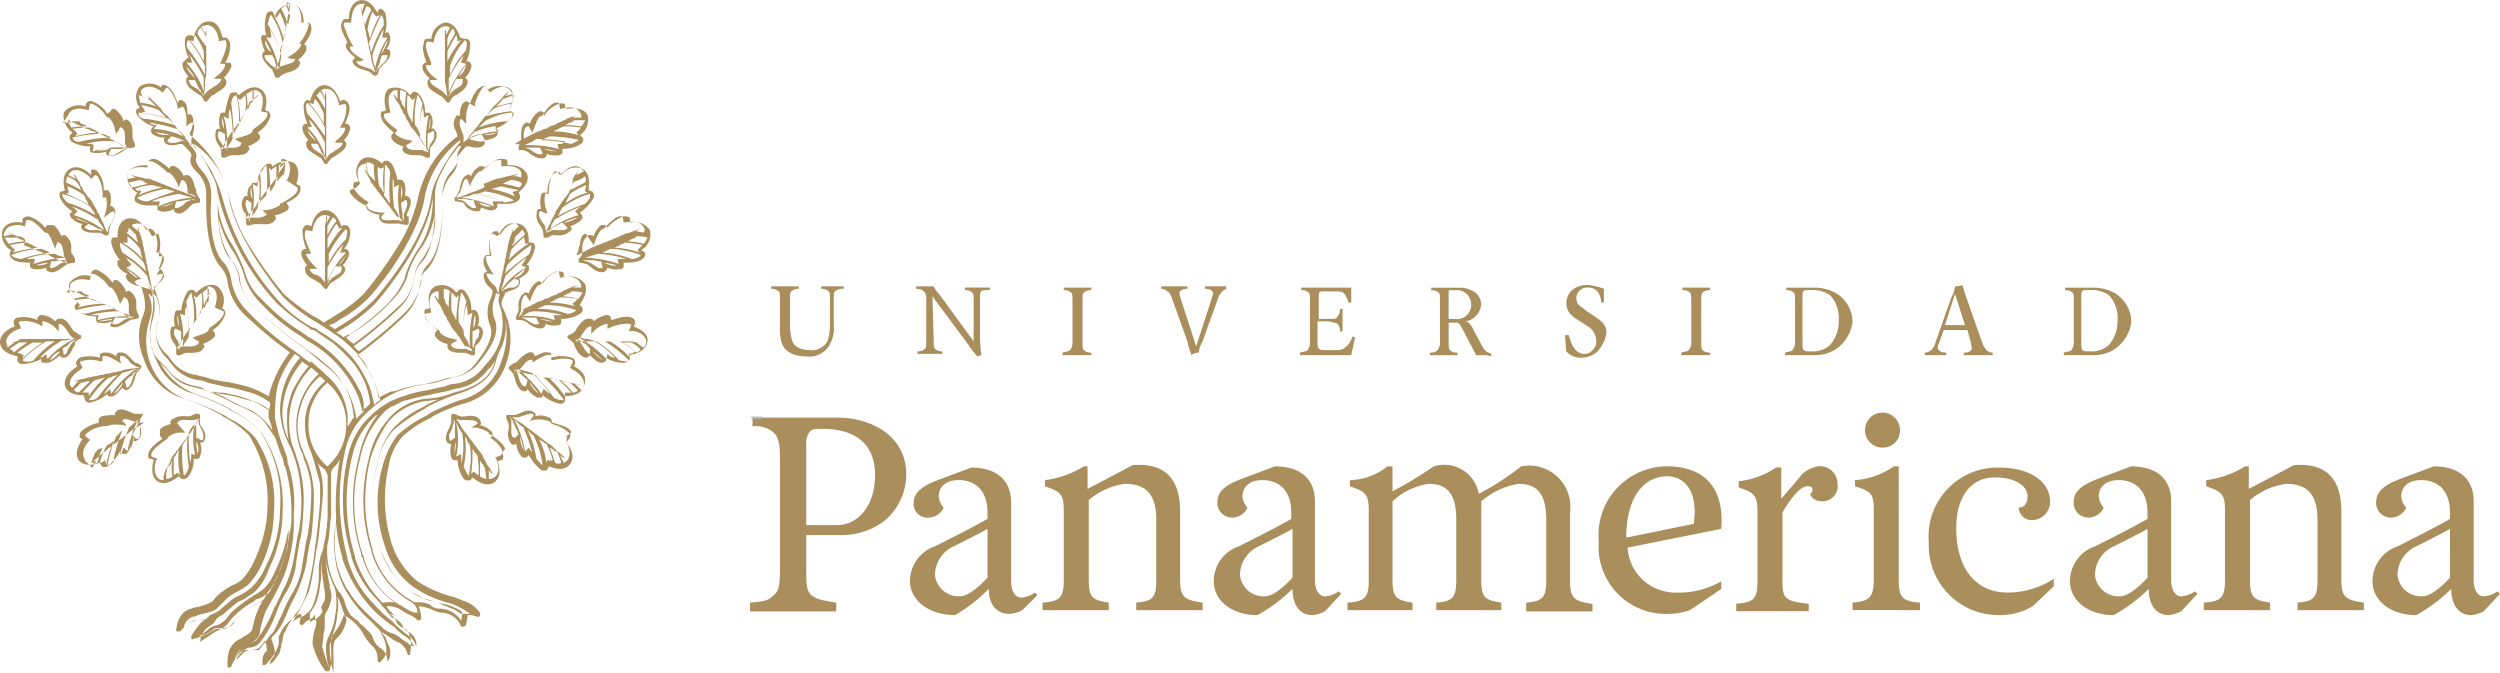 <svg id="Grupo_173" data-name="Grupo 173" xmlns="http://www.w3.org/2000/svg" xmlns:xlink="http://www.w3.org/1999/xlink" width="131.44" height="35.363" viewBox="0 0 131.44 35.363">
  <defs>
    <clipPath id="clip-path">
      <rect id="Rectángulo_222" data-name="Rectángulo 222" width="131.44" height="35.363" fill="none"/>
    </clipPath>
  </defs>
  <g id="Grupo_172" data-name="Grupo 172" clip-path="url(#clip-path)">
    <path id="Trazado_3226" data-name="Trazado 3226" d="M159.049,45.018v-.394c-.92-.066-1.117-.263-1.117-1.183V37.46h-.263a3.985,3.985,0,0,1-2.037.723v.329c.854.262.986.394.986,1.248v3.68c0,.92-.263,1.117-1.117,1.183v.394Zm-1.972-8.543a.92.92,0,1,1,.92-.92.9.9,0,0,1-.92.92" transform="translate(-58.103 -12.941)" fill="#aa8e5b"/>
    <path id="Trazado_3227" data-name="Trazado 3227" d="M122.508,46.676v-.395c.854-.065,1.052-.262,1.052-1.183V41.944c0-1.183-.329-1.906-1.446-1.906a3.932,3.932,0,0,0-1.971.92V45.1c0,.92.2,1.052,1.052,1.183v.395h-3.418v-.395c.854-.065,1.052-.262,1.052-1.183V41.944c0-1.183-.328-1.906-1.446-1.906a3.48,3.48,0,0,0-1.906.92V45.1c0,.92.2,1.052,1.052,1.183v.395H113.11v-.395c.92-.065,1.117-.262,1.117-1.183v-3.68c0-.854-.2-.986-.986-1.249v-.328a3.316,3.316,0,0,0,1.972-.723h.263v1.314a22.388,22.388,0,0,0,2.169-1.314,1.841,1.841,0,0,1,2.366,1.446,14.951,14.951,0,0,0,2.234-1.446,2.166,2.166,0,0,1,2.563,2.431v3.615c0,.92.263,1.052,1.183,1.183v.395h-3.483Z" transform="translate(-42.264 -14.599)" fill="#aa8e5b"/>
    <path id="Trazado_3228" data-name="Trazado 3228" d="M189.913,46.657v-.395c.854-.065,1.052-.262,1.052-1.183V41.925c0-1.183-.395-1.906-1.643-1.906a3.637,3.637,0,0,0-1.906.855V45.08c0,.92.2,1.052,1.052,1.183v.395h-3.483v-.395C185.9,46.2,186.1,46,186.1,45.08V41.4c0-.854-.2-.986-.986-1.249v-.328a5.022,5.022,0,0,0,2.038-.723h.2v1.183s1.643-.854,2.366-1.248c1.643-.132,2.5.657,2.5,2.431V45.08c0,.92.263,1.052,1.183,1.183v.395Z" transform="translate(-69.119 -14.58)" fill="#aa8e5b"/>
    <path id="Trazado_3229" data-name="Trazado 3229" d="M106.023,42.432c-.2.132-1.774.92-1.774.92a1.662,1.662,0,0,0-.986,1.511,1.248,1.248,0,0,0,1.315,1.117c.591,0,1.446-.986,1.446-.986Zm1.052,4.535c-.657,0-1.052-.526-1.052-1.38a8.393,8.393,0,0,1-1.84,1.38c-1.38,0-2.3-.789-2.3-1.774a1.937,1.937,0,0,1,1.314-1.84s2.235-1.117,2.76-1.446v-.329c0-1.248-.723-1.709-1.511-1.709-.854,0-1.052.526-1.052.854a.95.95,0,0,0,.263.591.888.888,0,0,1-.789.526.772.772,0,0,1-.789-.854c0-.657.723-.986,1.446-1.249l1.577-.591c1.249,0,2.1.591,2.1,1.84v4.14c0,.591.263.854.526.854a1.375,1.375,0,0,0,.723-.263l.132.132-.854.92a1.926,1.926,0,0,1-.657.2" transform="translate(-38.069 -14.627)" fill="#aa8e5b"/>
    <path id="Trazado_3230" data-name="Trazado 3230" d="M80.46,42.471c-.2.132-1.774.92-1.774.92A1.661,1.661,0,0,0,77.7,44.9a1.248,1.248,0,0,0,1.315,1.117c.591,0,1.446-.986,1.446-.986Zm1.117,4.469c-.657,0-1.052-.526-1.052-1.315a7.892,7.892,0,0,1-1.774,1.38c-1.38,0-2.366-.789-2.366-1.774a1.938,1.938,0,0,1,1.314-1.84s2.235-1.117,2.76-1.445v-.329c0-1.249-.723-1.709-1.511-1.709-.854,0-1.052.526-1.052.854a.952.952,0,0,0,.263.591.887.887,0,0,1-.789.526.716.716,0,0,1-.789-.789c0-.657.723-.985,1.446-1.248l1.577-.591c1.249,0,2.1.591,2.1,1.84v4.14c0,.591.263.854.526.854a1.375,1.375,0,0,0,.723-.263l.132.132-.789.789a1.5,1.5,0,0,1-.723.2" transform="translate(-28.542 -14.667)" fill="#aa8e5b"/>
    <path id="Trazado_3231" data-name="Trazado 3231" d="M150.343,40.986c-.329,0-.591-.066-.723-.395a.242.242,0,0,0,.132-.2c0-.132-.066-.2-.264-.2-.46,0-1.052.92-1.315,1.38v3.615c0,.92.132,1.052,1.38,1.183v.394h-3.811v-.394c.919-.066,1.117-.263,1.117-1.183v-3.68c0-.854-.2-.985-.986-1.248v-.329a4.408,4.408,0,0,0,1.972-.723h.264v1.643s.525-.591,1.116-1.314a1.677,1.677,0,0,1,.854-.395.916.916,0,0,1,.986.92.793.793,0,0,1-.722.92" transform="translate(-54.457 -14.627)" fill="#aa8e5b"/>
    <path id="Trazado_3232" data-name="Trazado 3232" d="M163.346,42.6c.066,2.169,1.183,3.22,2.695,3.22a4.437,4.437,0,0,0,2.431-.723v.395l-1.117,1.052a3.355,3.355,0,0,1-1.774.46,3.662,3.662,0,0,1-3.68-3.812,3.627,3.627,0,0,1,3.68-3.943c1.709,0,2.695.789,2.695,1.774a.955.955,0,0,1-.92.986.676.676,0,0,1-.723-.658c.263,0,.46-.2.46-.591,0-.591-.723-.986-1.643-.986-1.38-.066-2.169,1.117-2.1,2.826" transform="translate(-60.493 -14.666)" fill="#aa8e5b"/>
    <path id="Trazado_3233" data-name="Trazado 3233" d="M203.223,42.432c-.2.132-1.774.92-1.774.92a1.662,1.662,0,0,0-.986,1.511,1.248,1.248,0,0,0,1.315,1.117c.591,0,1.446-.986,1.446-.986Zm1.117,4.535c-.657,0-1.052-.526-1.052-1.38a8.394,8.394,0,0,1-1.84,1.38c-1.38,0-2.3-.789-2.3-1.774a1.937,1.937,0,0,1,1.314-1.84s2.235-1.117,2.76-1.446v-.329c0-1.248-.723-1.709-1.511-1.709-.854,0-1.052.526-1.052.854a.95.95,0,0,0,.263.591.888.888,0,0,1-.789.526.772.772,0,0,1-.789-.854c0-.657.723-.986,1.446-1.249l1.577-.591c1.249,0,2.1.591,2.1,1.84v4.14c0,.591.263.854.526.854a1.375,1.375,0,0,0,.723-.263l.132.132-.854.92a1.926,1.926,0,0,1-.657.2" transform="translate(-74.412 -14.627)" fill="#aa8e5b"/>
    <path id="Trazado_3234" data-name="Trazado 3234" d="M177.831,42.432c-.2.132-1.774.92-1.774.92a1.662,1.662,0,0,0-.986,1.511,1.248,1.248,0,0,0,1.315,1.117c.591,0,1.446-.986,1.446-.986Zm1.117,4.535c-.657,0-1.052-.526-1.052-1.38a8.394,8.394,0,0,1-1.84,1.38c-1.38,0-2.3-.789-2.3-1.774a1.937,1.937,0,0,1,1.314-1.84s2.235-1.117,2.76-1.446v-.329c0-1.248-.723-1.709-1.511-1.709-.854,0-1.052.526-1.052.854a.95.95,0,0,0,.263.591.888.888,0,0,1-.789.526.772.772,0,0,1-.789-.854c0-.657.723-.986,1.446-1.249l1.577-.591c1.249,0,2.1.591,2.1,1.84v4.14c0,.591.263.854.526.854a1.375,1.375,0,0,0,.723-.263l.132.132-.854.92a1.926,1.926,0,0,1-.657.2" transform="translate(-64.924 -14.627)" fill="#aa8e5b"/>
    <path id="Trazado_3235" data-name="Trazado 3235" d="M67.556,40.706H65.913V36.5a.949.949,0,0,1,.2-.723c.131-.132.262-.132.657-.132,1.643,0,2.76.723,2.76,2.432s-.986,2.629-1.972,2.629m0-5.652H63.087v.46a1.418,1.418,0,0,1,1.183.395c.2.263.262.591.262,1.446v5.652c0,.854-.066,1.183-.328,1.38-.263.263-.395.329-1.249.395v.46H67.49v-.46c-.854-.132-1.052-.2-1.314-.395-.263-.262-.263-.591-.263-1.38V41.232h1.84a3.76,3.76,0,0,0,2.234-.723,3.189,3.189,0,0,0,1.183-2.563c-.066-2.038-1.972-2.892-3.615-2.892" transform="translate(-23.523 -13.098)" fill="#aa8e5b"/>
    <path id="Trazado_3236" data-name="Trazado 3236" d="M135.646,42.892l3.549-.723c.263-1.84-.591-2.5-1.38-2.5-1.315,0-2.169,1.183-2.169,3.22m-1.446.2a3.614,3.614,0,0,1,3.615-3.943c1.511,0,3.023.723,2.826,3.286l-4.929.986a2.529,2.529,0,0,0,2.563,2.366,4.52,4.52,0,0,0,2.366-.591v.394s-.658.46-1.643,1.117a3.723,3.723,0,0,1-1.183.2,3.536,3.536,0,0,1-3.615-3.812" transform="translate(-50.144 -14.627)" fill="#aa8e5b"/>
    <path id="Trazado_3237" data-name="Trazado 3237" d="M92.437,46.657v-.395c.854-.065,1.052-.262,1.052-1.183V41.925c0-1.183-.395-1.906-1.643-1.906a3.637,3.637,0,0,0-1.906.855V45.08c0,.92.2,1.052,1.052,1.183v.395H87.508v-.395c.92-.065,1.117-.262,1.117-1.183V41.4c0-.854-.2-.986-.986-1.249v-.328a5.023,5.023,0,0,0,2.038-.723h.2v1.183s1.643-.854,2.366-1.248c1.643-.132,2.5.657,2.5,2.431V45.08c0,.92.263,1.052,1.183,1.183v.395Z" transform="translate(-32.697 -14.58)" fill="#aa8e5b"/>
    <path id="Trazado_3238" data-name="Trazado 3238" d="M68.091,24.3c-.066.066-.066.2-.066.46v1.315a1.674,1.674,0,0,1-.132.854,1.228,1.228,0,0,1-1.314.789c-.986,0-1.249-.526-1.315-.789a2.963,2.963,0,0,1-.066-.854V24.76c0-.262,0-.394-.066-.46a.554.554,0,0,0-.394-.132v-.132h1.446v.132a.554.554,0,0,0-.394.132c-.066.066-.066.2-.066.46v1.249a2.719,2.719,0,0,0,.132.92c.065.2.328.46.919.46a.95.95,0,0,0,.92-.46,2.719,2.719,0,0,0,.132-.92V24.76c0-.262,0-.394-.066-.46a.554.554,0,0,0-.394-.132v-.132H68.55v.132a.628.628,0,0,0-.46.132" transform="translate(-24.19 -8.981)" fill="#aa8e5b"/>
    <path id="Trazado_3239" data-name="Trazado 3239" d="M80.328,24.3c-.066.066-.066.2-.066.46v1.906a9.338,9.338,0,0,0,.066.986l-.2.066a3.51,3.51,0,0,1-.46-.591l-1.906-2.563.066,2.3c0,.263,0,.395.066.46a.556.556,0,0,0,.394.131v.132H76.977v-.132a.554.554,0,0,0,.394-.131c.066-.066.066-.2.066-.46V24.629A.386.386,0,0,0,77.3,24.3c-.066-.066-.131-.132-.394-.132v-.132h.92a2.014,2.014,0,0,0,.328.46l1.774,2.431v-2.1c0-.262,0-.394-.065-.46a.556.556,0,0,0-.395-.132V24.1h1.314v.132c-.262,0-.394,0-.46.066" transform="translate(-28.738 -8.981)" fill="#aa8e5b"/>
    <path id="Trazado_3240" data-name="Trazado 3240" d="M89.91,27.691h-.723v-.132c.263-.066.328-.066.394-.132a.627.627,0,0,0,.132-.46v-2.1c0-.263,0-.394-.066-.46a.554.554,0,0,0-.394-.132v-.132H90.7v.132a.553.553,0,0,0-.394.132c-.066.066-.066.2-.066.46v2.1c0,.263,0,.394.066.46a.553.553,0,0,0,.394.132v.132Z" transform="translate(-33.325 -9.021)" fill="#aa8e5b"/>
    <path id="Trazado_3241" data-name="Trazado 3241" d="M100.7,24.3a.908.908,0,0,0-.2.263l-.854,2.366a1.515,1.515,0,0,0-.2.591.7.7,0,0,0-.394.132c0-.132-.132-.328-.2-.723L98,24.563c-.066-.132-.132-.263-.2-.263a.5.5,0,0,0-.328-.132v-.132h1.38v.132c-.263,0-.329.066-.394.132s0,.2.065.46l.789,2.432.789-2.432c.066-.2.131-.394.066-.46s-.132-.132-.395-.132v-.132h1.117v.132a.946.946,0,0,0-.2.132" transform="translate(-36.422 -8.981)" fill="#aa8e5b"/>
    <path id="Trazado_3242" data-name="Trazado 3242" d="M111.818,27.691h-2.695v-.132c.263-.066.329-.066.395-.132a.628.628,0,0,0,.131-.46v-2.1c0-.263,0-.394-.065-.46a.556.556,0,0,0-.395-.132v-.132h2.629v.789h-.132c-.2-.46-.2-.591-.657-.591h-.657c-.2,0-.263,0-.263.262v1.183h.591c.263,0,.329,0,.395-.132a.554.554,0,0,0,.132-.394h.132v1.183h-.132a.555.555,0,0,0-.132-.394c-.066-.066-.2-.066-.46-.132h-.591v1.117c0,.328.066.394.395.394h.657c.394,0,.657-.328.789-.723l.132.066Z" transform="translate(-40.774 -9.021)" fill="#aa8e5b"/>
    <path id="Trazado_3243" data-name="Trazado 3243" d="M122.2,25a.759.759,0,0,0-.854-.723h-.2c-.132,0-.132,0-.132.132v1.38h.329A.746.746,0,0,0,122.2,25m.657,2.695h-.395l-.723-1.38c-.132-.2-.132-.329-.328-.329h-.395v.986c0,.263,0,.394.066.46a.556.556,0,0,0,.395.132v.132h-1.446v-.132c.263,0,.329-.066.395-.132a.627.627,0,0,0,.132-.46v-2.1c0-.328,0-.394-.066-.46a.556.556,0,0,0-.395-.132v-.132h1.511a1.313,1.313,0,0,1,.592.132.824.824,0,0,1,.526.723.985.985,0,0,1-.854.92c.263,0,.395.329.526.591l.394.723a.912.912,0,0,0,.2.262c.066.066.2.066.263.132v.132a.834.834,0,0,0-.395-.066" transform="translate(-44.851 -9.021)" fill="#aa8e5b"/>
    <path id="Trazado_3244" data-name="Trazado 3244" d="M133.076,27.415a1.212,1.212,0,0,1-.789.329,1.009,1.009,0,0,1-.854-.329l-.066-.854h.2c.2.854.591.986.789.986a.511.511,0,0,0,.46-.2.6.6,0,0,0,.2-.46.951.951,0,0,0-.132-.46.8.8,0,0,0-.328-.329l-.395-.262a2.751,2.751,0,0,1-.46-.329.875.875,0,0,1-.263-.657.892.892,0,0,1,.394-.723,1.264,1.264,0,0,1,.789-.2,3.28,3.28,0,0,1,.789.2v.723h-.132c-.066-.657-.395-.789-.723-.789a.56.56,0,0,0-.46.92c.066.066.2.132.329.262l.394.263a3.649,3.649,0,0,1,.526.395.8.8,0,0,1,.2.591,1.982,1.982,0,0,1-.46.92" transform="translate(-49.085 -8.942)" fill="#aa8e5b"/>
    <path id="Trazado_3245" data-name="Trazado 3245" d="M141.848,27.691h-.723v-.132c.263-.066.328-.066.394-.132a.627.627,0,0,0,.132-.46v-2.1c0-.263,0-.394-.066-.46a.554.554,0,0,0-.394-.132v-.132h1.446v.132a.553.553,0,0,0-.394.132c-.066.066-.066.2-.066.46v2.1c0,.263,0,.394.066.46a.553.553,0,0,0,.394.132v.132Z" transform="translate(-52.731 -9.021)" fill="#aa8e5b"/>
    <path id="Trazado_3246" data-name="Trazado 3246" d="M152.2,24.536a1.582,1.582,0,0,0-.986-.263h-.131c-.263,0-.329,0-.329.329v2.563c0,.263.066.329.329.329h.131a1.359,1.359,0,0,0,.986-.329,1.9,1.9,0,0,0,.46-1.314,1.742,1.742,0,0,0-.46-1.315m.329,2.826a1.951,1.951,0,0,1-1.183.329h-1.511v-.132c.263-.066.329-.066.395-.132a.629.629,0,0,0,.131-.46v-2.1c0-.329,0-.395-.065-.46a.556.556,0,0,0-.395-.132v-.131h1.446a2.328,2.328,0,0,1,1.117.262,1.784,1.784,0,0,1,.92,1.578,2.077,2.077,0,0,1-.854,1.38" transform="translate(-55.986 -9.021)" fill="#aa8e5b"/>
    <path id="Trazado_3247" data-name="Trazado 3247" d="M163.162,24.392l-.526,1.643h1.052Zm1.183,3.22h-.723v-.132c.263,0,.328-.066.394-.132s0-.2,0-.328l-.2-.723h-1.249l-.263.723a.293.293,0,0,0,0,.328c.066.066.132.132.395.132v.132h-1.117v-.132a.5.5,0,0,0,.329-.132.7.7,0,0,0,.2-.328l.854-2.432a1.516,1.516,0,0,0,.2-.591,1.157,1.157,0,0,0,.395-.066,6.039,6.039,0,0,0,.2.657l.854,2.432a1.432,1.432,0,0,0,.2.328.5.5,0,0,0,.328.132v.132h-.789" transform="translate(-60.376 -8.942)" fill="#aa8e5b"/>
    <path id="Trazado_3248" data-name="Trazado 3248" d="M175.6,24.536a1.582,1.582,0,0,0-.986-.263h-.131c-.263,0-.329,0-.329.329v2.563c0,.263.066.329.329.329h.131a1.359,1.359,0,0,0,.986-.329,1.9,1.9,0,0,0,.46-1.314,1.742,1.742,0,0,0-.46-1.315m.329,2.826a1.951,1.951,0,0,1-1.183.329h-1.511v-.132c.263-.066.329-.066.395-.132a.63.63,0,0,0,.131-.46v-2.1c0-.329,0-.395-.065-.46a.556.556,0,0,0-.395-.132v-.131h1.446a2.328,2.328,0,0,1,1.117.262,1.785,1.785,0,0,1,.92,1.578,2.078,2.078,0,0,1-.854,1.38" transform="translate(-64.728 -9.021)" fill="#aa8e5b"/>
    <line id="Línea_11" data-name="Línea 11" x2="0.591" transform="translate(39.498 21.956)" fill="none" stroke="#b9bbbd" stroke-miterlimit="10" stroke-width="0.108"/>
    <path id="Trazado_3249" data-name="Trazado 3249" d="M29.843,21.613a2.969,2.969,0,0,1-2.168,2.037,12.413,12.413,0,0,0-1.644.723l-.066.066a6.61,6.61,0,0,0-1.577,1.051,4.772,4.772,0,0,0-.789,1.644,7.061,7.061,0,0,0,.132,4.206,4.058,4.058,0,0,0,1.446,2.1,5.891,5.891,0,0,0,1.84.854,2.749,2.749,0,0,1,.658.263,3.7,3.7,0,0,1,.526.329h-.46c-.131-.066-.2-.132-.328-.2s-.329-.132-.46-.2c-.2-.066-.328-.132-.526-.2l-.591-.2a2.215,2.215,0,0,1-.789-.395,2.267,2.267,0,0,1-.592-.526,4.287,4.287,0,0,1-.986-1.774,7.74,7.74,0,0,1-.132-4.4,3.435,3.435,0,0,1,.854-1.774,9.06,9.06,0,0,1,1.644-1.117l.066-.066a10.244,10.244,0,0,1,1.709-.723c1.183-.395,1.774-.92,1.971-1.774a2.707,2.707,0,0,1,.2-.526c0-.065.066-.065.066-.131a2.76,2.76,0,0,0,.2-1.578,4.151,4.151,0,0,1-.2,2.3m-2.1,13.669a1.371,1.371,0,0,0-1.117-.657h-.066a.71.71,0,0,1-.46-.2,1.216,1.216,0,0,0-.46-.132h-.263a.243.243,0,0,1-.2-.065,4.318,4.318,0,0,1-2.1-2.629v-.066a8.9,8.9,0,0,1-.132-4.732,6.543,6.543,0,0,1,.986-2.038,3.314,3.314,0,0,1,1.906-1.052c.2,0,.46-.066.657-.066-.2.066-.395.2-.591.263l-.066.066A5.6,5.6,0,0,0,24.191,25.1a3.89,3.89,0,0,0-.854,1.84,7.951,7.951,0,0,0,.132,4.469,5.876,5.876,0,0,0,.986,1.774,4.248,4.248,0,0,0,.592.526l.789.395a1.213,1.213,0,0,0,.46.132,1.561,1.561,0,0,0,.526.131,4.19,4.19,0,0,1,.46.132l.395.2.131.132v.066a1.154,1.154,0,0,0-.066.394m-2.629-.526a3.82,3.82,0,0,1-.46-.263.2.2,0,0,0-.132-.066,4.242,4.242,0,0,1-1.906-2.5c0-.066,0-.132-.066-.132v-.066a8.633,8.633,0,0,1-.132-4.995,4.682,4.682,0,0,1,1.38-2.563c.066-.066.2-.132.263-.2h.066l.394-.2a.935.935,0,0,1,.395-.132,9.054,9.054,0,0,1,1.117-.262c.263-.066.592-.132.92-.2a4.192,4.192,0,0,0,.46-.132,2.472,2.472,0,0,0,1.709-.986l.066-.066a1.165,1.165,0,0,0,.328-.46c-.131.723-.723,1.314-1.905,1.643-.066,0-.2.066-.263.066a4.174,4.174,0,0,1-1.511.329A3.035,3.035,0,0,0,23.862,24.7a4.553,4.553,0,0,0-.986,2.038,8.516,8.516,0,0,0,.132,4.8V31.6A4.482,4.482,0,0,0,25.176,34.3l.132.132a.705.705,0,0,1,.132.395.593.593,0,0,1-.329-.066m-1.446-.46h0c-.066,0-.132,0-.132-.065a5.979,5.979,0,0,1-1.38-2.3v-.066a9.769,9.769,0,0,1-.132-5.323A3.912,3.912,0,0,1,23.205,24.5c.066-.066.066-.066.131-.066a5.294,5.294,0,0,0-.985,2.234,8.836,8.836,0,0,0,.131,5.06V31.8c0,.066,0,.066.066.132A4.435,4.435,0,0,0,24.256,34.3a1.5,1.5,0,0,0-.591,0m.2.526.132.132c.066.132.132.132.328.2l.066.066c.132.066.2.2.263.263a.585.585,0,0,0,.395.395.771.771,0,0,1,.328.723,1.439,1.439,0,0,0-.328-.526,3.184,3.184,0,0,1-.658-.526c-.132-.066-.2-.2-.262-.263a5.618,5.618,0,0,1-.92-.854A5.484,5.484,0,0,1,21.759,32v-.066a11.59,11.59,0,0,1-.132-5.586,3.813,3.813,0,0,1,1.38-2.234,4.7,4.7,0,0,1,1.248-.854,4.531,4.531,0,0,1,.526-.2,7.631,7.631,0,0,1,1.183-.263,3.228,3.228,0,0,0,.854-.2,4.193,4.193,0,0,0,.46-.132,2.135,2.135,0,0,0,1.446-.854c.526-.657,1.052-1.446.789-2.169a1.464,1.464,0,0,1,0-1.183,2.848,2.848,0,0,0,.066-.329V18a.064.064,0,0,0,.066.066h.132a.766.766,0,0,0,0,.657,3.014,3.014,0,0,1-.723,3.023l-.066.066a2.24,2.24,0,0,1-1.643.985,1.219,1.219,0,0,0-.46.132c-.328.066-.591.132-.92.2a6.866,6.866,0,0,0-1.117.263c-.132.066-.263.066-.395.132s-.328.131-.46.2-.2.132-.329.2a3.611,3.611,0,0,0-.591.46,3.992,3.992,0,0,0-1.249,2.037,10.019,10.019,0,0,0,.132,5.389v.066A5.662,5.662,0,0,0,23.4,34.232c.066.065.132.2.2.262a1.155,1.155,0,0,1,.263.329M24.914,36.4a1.376,1.376,0,0,1-.395-.263,1.331,1.331,0,0,0-.526-.262,1.18,1.18,0,0,1-.46-.329c-.2-.132-.854-.789-.986-.92a4.985,4.985,0,0,1-.723-.92,1.438,1.438,0,0,1-.2-.329,4.563,4.563,0,0,1-.526-1.84,4.87,4.87,0,0,1,.066-1.38,8.41,8.41,0,0,0,.329,1.774V32a7.5,7.5,0,0,0,1.511,2.563,6.132,6.132,0,0,0,.986.854c.066.066.2.132.262.2a3.184,3.184,0,0,0,.658.526,2.084,2.084,0,0,1,.328.395c0,.132-.262-.066-.328-.132m-.986.132a.927.927,0,0,1,.066.591.5.5,0,0,1-.132.263.8.8,0,0,0-.395-.723,1.04,1.04,0,0,1-.394-.592.913.913,0,0,0-.2-.262l-.263-.263c-.066-.066-.2-.132-.262-.263-.066-.066-.2-.132-.263-.2s-.2-.132-.2-.2a2.336,2.336,0,0,1-.263-.592,1.323,1.323,0,0,0-.262-.526l-.066-.066a4.069,4.069,0,0,1-.592-2.431l.066-.263c.066-.591.066-.789.132-1.248v-2.1a.555.555,0,0,1,.132-.46,1.173,1.173,0,0,0,.329-.46,13.668,13.668,0,0,0-.2,3.023,2.7,2.7,0,0,1-.066.723,3.974,3.974,0,0,0,0,1.248,4.563,4.563,0,0,0,.526,1.84,6.565,6.565,0,0,0,1.38,1.709l.394.395c.066.066.263.329.329.394s.066.2.132.263a.325.325,0,0,0,.066.2m-2.235-1.183c-.066.132-.066.2-.132.329a1.349,1.349,0,0,1-.262.394l-.132.132c-.2.2-.132.658-.132,1.117v.657a5.12,5.12,0,0,1-.2-1.446,2.968,2.968,0,0,0,.132-.526,3.231,3.231,0,0,0,.263-1.117,2.146,2.146,0,0,0,0-.92c.2.328.263.723.46,1.117,0,.065,0,.065.066.131,0-.066-.066,0-.066.132m-1.248,1.315c0-.2.066-.46.066-.723a1.481,1.481,0,0,0,.066-.46v-.394a.4.4,0,0,1,.065-.263,1.971,1.971,0,0,0,.263-.657,1.137,1.137,0,0,0-.066-.658v-.132a9.049,9.049,0,0,1-.2-1.314,5.219,5.219,0,0,0,.395,1.314,1.239,1.239,0,0,1,.132.526A3.206,3.206,0,0,1,21.1,35.02a3.074,3.074,0,0,1-.263.92,2.208,2.208,0,0,0-.2.526,3.361,3.361,0,0,0,.2,1.38,12.008,12.008,0,0,1-.394-1.183m0-1.906a.657.657,0,0,1-.263.329c-.066.065-.132.131-.2.131s-.066.066-.132.066a.064.064,0,0,0-.066.066v-.46c0-.066,0-.066.066-.132s.066-.132.132-.2a2.352,2.352,0,0,0,.263-.723c.066-.263.066-.526.132-.789V31.931a8.2,8.2,0,0,0,.132,1.38v.131a1.633,1.633,0,0,1,.066.592c0,.2-.132.328-.2.526a.509.509,0,0,1,.066.2m-.789.066h0l-.132.132c-.066,0-.066.066-.132.066s-.066.066-.132.066H19.2c-.132.065-.2.131-.329.2a12.048,12.048,0,0,0,.855-1.577c.2-.657.328-1.84.46-2.5,0-.132.066-.329.066-.46.066-.591.132-1.183.2-1.971a4.033,4.033,0,0,0-.263-1.84c.066.132.2.2.263.262l.066.066a.064.064,0,0,1,.066.066c.065.066.065.132.131.263v2.1a9.06,9.06,0,0,1-.131,1.248l-.066.263a1.541,1.541,0,0,1-.132.526,2.337,2.337,0,0,0-.132.658v.657a5.154,5.154,0,0,1-.329,1.446s-.2.329-.262.329m-1.052.723c-.066.066-.066.2-.132.263a.948.948,0,0,0-.132.46c0,.066-.066.132-.066.263s-.066.2-.066.329a1.392,1.392,0,0,1-.262.394.513.513,0,0,1-.263.263.5.5,0,0,1,.132-.329c.262-.2,0-.789-.066-.986,0-.066.066-.132.132-.2a2.373,2.373,0,0,0,.46-.658c.066-.066.066-.2.132-.262A9.449,9.449,0,0,1,19,33.968a7.513,7.513,0,0,0,.592-1.709q.1-.691.2-1.183l.066-.263c.066-.657.132-1.314.132-1.971a4.333,4.333,0,0,0-.066-.92,5,5,0,0,0-.394-1.315c-.066-.132-.066-.2-.132-.328a3.191,3.191,0,0,1-.2-1.906,4.329,4.329,0,0,1,.329-.986,2.908,2.908,0,0,1,.789-.986c.066.066.2.132.263.263A2.931,2.931,0,0,0,19.525,24.7v.132a3.525,3.525,0,0,0,.328,1.577c.066.2.132.395.2.658s.132.46.2.723a1.817,1.817,0,0,1,.066.591v.591q-.1,1.184-.2,1.972c0,.132-.066.329-.066.46a14.517,14.517,0,0,1-.46,2.431,3.4,3.4,0,0,1-.395.854,4.792,4.792,0,0,0-.591.854m-1.052.657c-.066.066-.066.132-.132.2-.132.132-.2.263-.328.395h-.329a.628.628,0,0,0-.46.131l-.394.395a1.161,1.161,0,0,1,.526-.591.242.242,0,0,1,.2-.066.871.871,0,0,0,.46-.2,5.39,5.39,0,0,0,.92-1.643A6.4,6.4,0,0,1,18.6,33.64a3.738,3.738,0,0,0,.46-1.446c.066-.46.132-.789.2-1.183l.066-.263a16.133,16.133,0,0,0,.132-1.84,6.73,6.73,0,0,0-.395-2.3c-.066-.263-.2-.526-.262-.789a4.545,4.545,0,0,1-.066-1.643,4.031,4.031,0,0,1,1.117-2.235l.395.329a3.709,3.709,0,0,0-.92,4.074.935.935,0,0,1,.132.395,3.7,3.7,0,0,1,.263.789,3.331,3.331,0,0,1,.131.789v.132a14.423,14.423,0,0,1-.2,2.366l-.066.263-.2,1.183A3.828,3.828,0,0,1,18.8,33.9a9.431,9.431,0,0,0-.526,1.117c-.132.2-.2.46-.328.657-.066.2-.263.329-.395.526m-1.709,1.052a1.142,1.142,0,0,1,.591-.723c.066,0,.066-.066.132-.066h.066c.2-.132.526-.329.526-.657a5.549,5.549,0,0,1,.329-1.117,16.841,16.841,0,0,0,.92-1.774,8.084,8.084,0,0,0,.526-3.286,6.328,6.328,0,0,0-.328-2.695V26.8a2.681,2.681,0,0,0-.132-.46,7.869,7.869,0,0,1-.526-1.774,7.991,7.991,0,0,1,.131-1.643A4.914,4.914,0,0,1,19,21.218c.066.066.2.132.263.2a4.322,4.322,0,0,0-1.052,2.826,4.559,4.559,0,0,0,.526,1.84,6.326,6.326,0,0,1,.526,1.906,8.381,8.381,0,0,1-.066,2.563l-.066.262L18.933,32a6.131,6.131,0,0,1-.46,1.446c-.132.2-.329.723-.591,1.183a6.48,6.48,0,0,1-.92,1.643,2.162,2.162,0,0,1-.395.2.5.5,0,0,0-.263.066,3.471,3.471,0,0,0-.46.723M17.093,34.3a6.931,6.931,0,0,0-.723.46,1.43,1.43,0,0,0-.328.263.655.655,0,0,0-.263.328.444.444,0,0,1-.395.263c-.262.066-.526-.066-.723.132a1.837,1.837,0,0,1-.723.328,3.56,3.56,0,0,0,.526-.394.982.982,0,0,1,.46-.2,1.376,1.376,0,0,0,.395-.263c.131-.131.2-.262.328-.394a7.171,7.171,0,0,1,1.117-.854c.066-.066.132-.066.2-.132a2,2,0,0,0,.46-.329,3,3,0,0,0,.526-.854,8.257,8.257,0,0,0,.591-1.643,2.029,2.029,0,0,1,.132-.526,5.865,5.865,0,0,1-.46,2.1c-.066.132-.132.2-.132.329-.066.066-.066.2-.131.263s-.066.2-.132.262-.066.132-.132.263l-.066.066c0,.066-.066.066-.132.066a.576.576,0,0,1-.394.46m-2.629,1.249a.657.657,0,0,0,.329-.263.512.512,0,0,1,.263-.262c.066-.066.132-.066.2-.132.2-.2.394-.329.526-.46a1.06,1.06,0,0,1,.46-.262l.592-.395a2.873,2.873,0,0,0,.789-1.249,6.829,6.829,0,0,0,.723-3.023,6.814,6.814,0,0,0-1.117-4.14,5.509,5.509,0,0,0-1.577-1.183l-.066-.066a14.021,14.021,0,0,0-1.84-.789,3.53,3.53,0,0,1-1.84-1.643l.066.066.066.066.2.2a3.13,3.13,0,0,0,.657.658,2.356,2.356,0,0,0,.592.262c.131,0,.2.066.328.066.132.066.329.066.46.132.328.132.657.263.92.395.066.066.2.066.262.131a3.9,3.9,0,0,0,.526.263,5.991,5.991,0,0,1,.92.46,2.086,2.086,0,0,1,.657.657l.395.591c.131.329.2.658.328.92a1.673,1.673,0,0,1,.132.46c0,.066,0,.066.066.132a9.083,9.083,0,0,1,.329,2.629,2.7,2.7,0,0,1-.066.723c-.066.262-.066.46-.132.723v.132a10.017,10.017,0,0,1-.592,1.643,2.992,2.992,0,0,1-.526.854,1.061,1.061,0,0,1-.46.263c-.066,0-.132.066-.2.132a4.576,4.576,0,0,0-1.117.854c-.132.131-.2.262-.329.394a1.365,1.365,0,0,1-.394.263c-.066,0-.132.066-.263.132l-.591.394c-.066.066-.132.066-.132.132a1.105,1.105,0,0,1,.46-.854m-.591-.329a1.142,1.142,0,0,0-.723.395.7.7,0,0,1,.526-.591.242.242,0,0,0,.2-.066c.46-.132.92-.2,1.052-.395l.526-.526a3.671,3.671,0,0,1,.526-.329,3.662,3.662,0,0,0,.526-.329,3.738,3.738,0,0,0,.723-1.051,6.853,6.853,0,0,0,.658-2.826,6.13,6.13,0,0,0-.986-3.878A4.553,4.553,0,0,0,15.45,24.57l-.066-.065a13.407,13.407,0,0,0-1.774-.789,3.19,3.19,0,0,1-2.234-2.037,3.416,3.416,0,0,1,0-2.3c0-.066.066-.2.066-.262a1.721,1.721,0,0,0-.132-.986v-.066c.066,0,.066.066.132.132h.132a2.633,2.633,0,0,1-.066,1.248,2.722,2.722,0,0,0,.2,2.1,2.99,2.99,0,0,0,1.971,1.774,14.021,14.021,0,0,1,1.84.789l.066.066a5.29,5.29,0,0,1,1.577,1.117,6.559,6.559,0,0,1,1.052,4.074,6.548,6.548,0,0,1-.723,2.958,3.4,3.4,0,0,1-.789,1.183,3.1,3.1,0,0,1-.591.395,2.86,2.86,0,0,0-.46.263c-.132.131-.329.262-.526.46a2.007,2.007,0,0,1-.592.329.762.762,0,0,1-.657.262M10.85,17.67c-.132-.066-.263-.132-.263-.262l.066-.066.262-.066.066.066.329.328.132.132c.066.066.132.132.132.2l-.132-.132a.2.2,0,0,0-.132-.066c-.263-.066-.395-.132-.46-.132m-.723-.92a3.614,3.614,0,0,1,.592.46h-.066a3.294,3.294,0,0,1-.526-.46m.2-.328a.908.908,0,0,1-.2-.263,4.138,4.138,0,0,1,1.117.986v.066c.066.132.066.262.132.394a.5.5,0,0,1,.066.263,4.588,4.588,0,0,0-1.315-1.183l.263-.131ZM9.8,15.5V15.37a5.013,5.013,0,0,1,1.248,1.052c0,.066.066.132.066.2s.066.2.066.263A6.911,6.911,0,0,0,9.93,15.9.932.932,0,0,1,9.8,15.5m.394-.132v-.329a3.129,3.129,0,0,1,.658.657c0,.066.065.2.065.263s.066.2.066.263A4.584,4.584,0,0,0,9.93,15.37Zm.066-.789.395.394v.066c0,.066.066.2.066.263s0,.132.066.132a5.93,5.93,0,0,0-.658-.592c.066,0,.132-.131.132-.262m.329-.2h0c.526-.132.854.591.854.591l.066.066.263-.132a.064.064,0,0,1,.065.066,1.679,1.679,0,0,1,0,.986v.132H12.1v.066c.066.2-.2.591-.263.723l-.131.2.2-.066h.2c.066.2-.132.395-.328.526-.066.066-.132.132-.132.2a.5.5,0,0,0-.132.329,3.708,3.708,0,0,1-.066-.46c-.066-.2-.066-.394-.132-.591,0-.132-.066-.2-.066-.329s-.066-.2-.066-.328-.066-.2-.066-.329-.066-.2-.066-.329-.066-.2-.066-.328c0-.066-.066-.2-.066-.263-.131-.328-.131-.526-.2-.526a1.031,1.031,0,0,0,.066.262c-.066-.131-.2-.2-.329-.328-.066-.066,0-.132.132-.132m1.183,4.009a1.785,1.785,0,0,1,0,1.183,1.85,1.85,0,0,0,.526,1.906c.066.066.132.2.2.263a2.135,2.135,0,0,0,1.446.854,1.219,1.219,0,0,1,.46.132c.262.065.591.131.854.2a7.632,7.632,0,0,1,1.183.263,3.16,3.16,0,0,1,1.249.591.834.834,0,0,1-.066.395c-.2-.132-.329-.2-.526-.329a3.654,3.654,0,0,0-.789-.262,7.632,7.632,0,0,0-1.183-.263,5.815,5.815,0,0,1-.92-.2c0-.132-.132-.132-.329-.2a2.357,2.357,0,0,1-1.643-.986l-.2-.2-.066-.066-.2-.2c-.066-.066-.132-.2-.2-.263,0-.066-.066-.132-.066-.2a.241.241,0,0,0-.066-.2c0-.132-.066-.2-.066-.329V19.9c0-.132.066-.329.066-.46a3.284,3.284,0,0,0,.066-1.38V18c.2.2.263.263.263.394m6.046,6.835c-.066-.066-.132-.2-.2-.263a3.609,3.609,0,0,0-.723-.657c-.132-.132-.592-.263-.92-.46a3.985,3.985,0,0,1-.526-.262c-.328-.2-.591-.263-.789-.395a1.448,1.448,0,0,0,.526.066,6.866,6.866,0,0,1,1.117.263c.263.066.46.2.723.262a4.807,4.807,0,0,1,.591.329v.46a3.544,3.544,0,0,1,.2.658m.854.526a3.529,3.529,0,0,1-.329-1.38,4.283,4.283,0,0,1,1.052-2.76c.132.132.263.2.329.263a5.869,5.869,0,0,0-.92,1.446l-.2.789v.066a7.217,7.217,0,0,0,.066,1.577m3.023-.986a2.864,2.864,0,0,1-.986,2.366,2.866,2.866,0,0,1-.985-2.366v-.132a2.834,2.834,0,0,1,.985-1.905,2.833,2.833,0,0,1,.986,1.905v.132M16.567,19.05a3.083,3.083,0,0,1-.92-1.709,1.939,1.939,0,0,0-.328-.854c-.789-.723-.789-2.5-.723-3.483v-.2a1.831,1.831,0,0,0-.526-1.249c-.2-.263-.329-.46-.263-.657s-.132-.46-.328-.657l-.066-.066h.2A6.17,6.17,0,0,1,14.4,11.36l.2.395a2.3,2.3,0,0,1,.329.986v.394c0,.854.066,2.432.657,3.089a1.889,1.889,0,0,1,.46.986,2.521,2.521,0,0,0,.789,1.511A23.485,23.485,0,0,0,19.2,20.693l.2.132c.394.328.854.591,1.183.92a3.9,3.9,0,0,1,1.511,2.825c-.132.132-.2.329-.329.46v-.591a3.177,3.177,0,0,0-1.117-2.1c-.262-.263-.526-.46-.789-.723l-.066.066c-.2-.132-.526-.395-.789-.592a14.779,14.779,0,0,1-2.431-2.037m-3.615-9c-.2.066-.526.132-.657,0V9.981l.2-.2a3.212,3.212,0,0,1,.723.263H13.15c-.066-.066-.132,0-.2,0M11.7,9.586a2.364,2.364,0,0,1,.723.132h-.066c-.132,0-.526,0-.657-.132m-.066-.394a1.111,1.111,0,0,1-.329-.132,7.844,7.844,0,0,1,1.446.329h.066l.263.262.2.2a4.35,4.35,0,0,0-1.709-.46l.2-.263Zm-.854-.526V8.535a9.49,9.49,0,0,1,1.577.328l.132.132.2.2a10.183,10.183,0,0,0-1.511-.329.4.4,0,0,1-.394-.2m0-1.051a4.57,4.57,0,0,1,.526.2.064.064,0,0,0,.066.066l.2.2.132.132a3.264,3.264,0,0,0-.854-.2c0-.132-.066-.263-.066-.394m.262.723a.814.814,0,0,1-.132-.2,3.757,3.757,0,0,1,.92.263l.2.2.2.2a7.752,7.752,0,0,0-1.315-.262l.2-.066Zm-.066-1.052h0c.395-.329.986.132.986.132l.066.066.2-.263a.2.2,0,0,1,.132.066,2.426,2.426,0,0,1,.46.92v.132l.263-.132.066.066a1.666,1.666,0,0,1,.132.789v.2l.132-.132.132-.066h.065c.132.132.066.395,0,.657,0,.066-.065.132-.065.2v.329a2.5,2.5,0,0,1-.329-.395,2.881,2.881,0,0,1-.395-.46c-.066-.066-.132-.2-.2-.263s-.132-.2-.2-.263-.132-.2-.263-.262a.908.908,0,0,1-.2-.263l-.2-.2-.2-.2-.395-.394a1.956,1.956,0,0,1,.2.262c-.132-.066-.263-.066-.395-.131-.131-.263-.066-.329,0-.395M22.613,24.242l-.394.394a4.052,4.052,0,0,0-1.578-2.76l-1.183-.986-.2-.132A23.569,23.569,0,0,1,16.9,18.787a2.252,2.252,0,0,1-.789-1.446,1.858,1.858,0,0,0-.46-1.052,4.239,4.239,0,0,1-.657-2.169,5.676,5.676,0,0,0,.657,1.577,5,5,0,0,1,.723,1.578,3.644,3.644,0,0,0,.789,1.248l.132.132A9.73,9.73,0,0,0,19.328,20.3c.066.066.2.132.263.2a6.136,6.136,0,0,1,2.76,3.023c.065.2.131.526.2.723.066-.066.066-.066.066,0m-.132-.92A6.6,6.6,0,0,0,19.656,20.3c-.066-.066-.2-.132-.263-.2a9.733,9.733,0,0,1-2.038-1.644l-.132-.131a2.9,2.9,0,0,1-.789-1.183,7.684,7.684,0,0,0-.723-1.643,4.8,4.8,0,0,1-.789-2.366v-.394A.5.5,0,0,1,14.99,13a13.013,13.013,0,0,0,3.023,5.52,9.645,9.645,0,0,0,1.709,1.315.339.339,0,0,0,.262.132c.329.2.657.46.986.657a9.987,9.987,0,0,1,1.183,1.183,6.525,6.525,0,0,1,.526.92,5.466,5.466,0,0,1,.263.985v.132l-.2.2c-.066,0-.066.066-.132.066v-.066a1.539,1.539,0,0,0-.132-.723M15.516,12.938c.263,1.84,1.972,4.206,2.892,5.323A8.917,8.917,0,0,0,20.05,19.51c.132.066.2.132.329.2.066.066.132.066.2.132s.131.066.2.132c.132.066.263.2.395.262a6.961,6.961,0,0,1,.789.658l.263.262c.132.132.2.263.328.395a1.061,1.061,0,0,1,.263.46l.395.789.2.592c0,.066.066.132.066.262a1.153,1.153,0,0,0-.328.263v-.066a5.487,5.487,0,0,0-.263-.986,7.239,7.239,0,0,0-.526-.985,5.263,5.263,0,0,0-1.183-1.249,8.475,8.475,0,0,0-.986-.657.342.342,0,0,0-.263-.132,6.949,6.949,0,0,1-1.709-1.315,13.148,13.148,0,0,1-3.023-5.455,5.876,5.876,0,0,0-.46-1.183,2.688,2.688,0,0,0-.328-.592c-.066-.131-.2-.262-.2-.328a4.57,4.57,0,0,0-.526-.657v-.132a4.4,4.4,0,0,1,1.84,2.76M21.3,19.444A6.736,6.736,0,0,0,22.942,18.2c.986-1.117,2.629-3.417,2.892-5.323a5.044,5.044,0,0,1,1.84-2.892v.132a4.894,4.894,0,0,0-.592.789,8.471,8.471,0,0,0-.591,1.052,2.9,2.9,0,0,0-.329.986c-.262,1.971-2.037,4.337-3.023,5.454a9.66,9.66,0,0,1-1.709,1.315c-.132.066-.2.132-.329.2-.132-.066-.2-.132-.329-.2a1.322,1.322,0,0,0,.526-.263M27.74,8.863h0l.132.132L28,9.126v-.2a1.8,1.8,0,0,1,.132-.789.064.064,0,0,1,.066-.066l.263.132V8.075a2.426,2.426,0,0,1,.46-.92l.132.066.2.263.066-.066s.591-.46.986-.132a.343.343,0,0,1,.131.263c-.131.066-.262.066-.394.132a1.135,1.135,0,0,0,.2-.263,1.823,1.823,0,0,0-.395.394l-.2.2-.2.2a.908.908,0,0,0-.2.263c-.066.066-.132.2-.263.262-.066.066-.132.2-.2.263s-.132.2-.2.263c-.131.132-.262.328-.394.46a2.5,2.5,0,0,1-.329.395V9.783c0-.066-.066-.132-.066-.2-.131-.328-.2-.591-.066-.723m2.695-.854c-.328.066-.591.132-.854.2l.132-.132.2-.2a.064.064,0,0,1,.066-.066c.2-.066.329-.131.526-.2,0,.131-.066.262-.066.394m-.066.46a7.818,7.818,0,0,0-1.314.262l.2-.2.2-.2a3.76,3.76,0,0,1,.919-.263.661.661,0,0,0-.065.263l-.066.066Zm.132.066v.131c-.066.132-.2.2-.328.329a4.685,4.685,0,0,0-1.512.329l.2-.2.132-.132a3.415,3.415,0,0,1,1.511-.46m-.854.657-.132.066.2.262A4.35,4.35,0,0,0,28,9.981l.2-.2.263-.263h.066a4.69,4.69,0,0,1,1.446-.328c-.132-.066-.263,0-.329,0m-.723.526h0c.2-.066.395-.066.657-.132-.131.132-.526.132-.657.132m.066.263c-.132.132-.395.066-.657,0-.066,0-.132-.066-.2-.066h-.066a2.358,2.358,0,0,1,.723-.263l.2.329M21.628,20.3a.064.064,0,0,0-.066.066,1.35,1.35,0,0,0-.394-.262c.132-.066.2-.132.329-.2a9.023,9.023,0,0,0,1.709-1.315c.985-1.117,2.76-3.549,3.023-5.521v-.2a4.609,4.609,0,0,1-.657,2.695,5.744,5.744,0,0,0-.789,1.577v.066a4.115,4.115,0,0,1-.854,1.314l-.066.066a12.381,12.381,0,0,1-2.038,1.643c0-.066-.066,0-.2.066m.066.066c.066-.066.2-.132.263-.2a9.71,9.71,0,0,0,2.038-1.643l.066-.066a3.506,3.506,0,0,0,.854-1.314v-.066a4.769,4.769,0,0,1,.789-1.511,4.572,4.572,0,0,0,.657-1.774,3.668,3.668,0,0,1-.657,2.431,2.062,2.062,0,0,0-.46,1.052,2.255,2.255,0,0,1-.789,1.446,23.485,23.485,0,0,1-2.366,1.972,1.744,1.744,0,0,1-.395-.329M27.543,10.9c.066.2-.066.394-.263.657a1.831,1.831,0,0,0-.526,1.249V13c0,.919,0,2.694-.789,3.549a1.088,1.088,0,0,0-.328.854,3.083,3.083,0,0,1-.92,1.709,23.48,23.48,0,0,1-2.366,1.971l-.066-.066-.2-.2a23.569,23.569,0,0,0,2.366-1.972,2.521,2.521,0,0,0,.789-1.511,1.689,1.689,0,0,1,.46-.986c.657-.723.657-2.432.657-3.286v-.2a2.364,2.364,0,0,1,.132-.723c.132-.328.328-.657.526-1.051.132-.2.395-.526.592-.789h.066a.229.229,0,0,0,.131-.066l-.066.066c-.065.131-.262.394-.2.591m1.84,6.637a1.159,1.159,0,0,1-.329-.526h.2l.2.066-.132-.2c-.066-.132-.329-.526-.263-.723v-.066h.263v-.132a1.679,1.679,0,0,1,0-.986l.066-.066.262.132.066-.066s.329-.723.854-.591c.066,0,.132.066.2.132l-.329.328a1.031,1.031,0,0,0,.066-.262s-.066.2-.2.526c0,.066-.066.2-.066.263a2.861,2.861,0,0,0-.066.328c0,.132-.066.2-.066.329s-.066.2-.066.329-.066.2-.066.328-.066.2-.066.329c-.066.2-.066.395-.132.591a1.481,1.481,0,0,0-.066.46,1.111,1.111,0,0,1-.132-.329l-.2-.2m1.709-2.563a5.929,5.929,0,0,0-.658.592c0-.066,0-.132.066-.132,0-.066.066-.2.066-.263v-.066l.395-.394a.5.5,0,0,1,.132.262m0,.395v.066h.2a6.593,6.593,0,0,0-1.051.854c0-.066.066-.2.066-.263s.065-.2.065-.263a6.257,6.257,0,0,1,.658-.657.655.655,0,0,1,.066.263m.328.132v.132a.935.935,0,0,1-.132.394,10.336,10.336,0,0,0-1.248.986c0-.066.066-.2.066-.263s.066-.132.066-.2A6.216,6.216,0,0,1,31.42,15.5m-.46.986-.066.066.263.131a3.332,3.332,0,0,0-1.315,1.183c0-.066.066-.2.066-.263.066-.132.066-.262.132-.394v-.066a8.461,8.461,0,0,1,1.117-.986,1.438,1.438,0,0,1-.2.329m-.395.723H30.5c.2-.132.395-.329.592-.46a.736.736,0,0,1-.526.46m.2.262c0,.132-.132.2-.263.263a.711.711,0,0,0-.394.066.23.23,0,0,0-.132.066c-.066.066-.132.066-.132.132,0-.066.066-.132.132-.2s.066-.132.132-.132c.066-.132.2-.2.328-.328l.066-.066.263.066v.131h0m-.854,1.315c-.132-.2,0-.46.132-.723V18c.066,0,.132,0,.132-.066.262-.066.591-.132.657-.46,0-.065,0-.2-.066-.2.2-.132.46-.263.526-.46v-.2a.064.064,0,0,0-.065-.065h-.066a2.037,2.037,0,0,0,.46-.92.285.285,0,0,0-.132-.263h-.2c0-.263,0-.854-.526-.986s-.854.395-.986.591l-.132-.2H29.58a.245.245,0,0,0-.262.2,1.916,1.916,0,0,0-.066,1.052h-.2a.506.506,0,0,0-.132.2.794.794,0,0,0,.2.657c-.066,0-.132.066-.2.132a.837.837,0,0,0,.329.723l.132.132v.066a.946.946,0,0,1-.132.46,1.777,1.777,0,0,0,0,1.315c.262.591-.263,1.38-.723,1.972a1.9,1.9,0,0,1-1.315.789,2.023,2.023,0,0,0-.526.132c-.263.066-.526.132-.854.2a10.676,10.676,0,0,0-1.249.263,1.676,1.676,0,0,1-.46.132H24.06a6.111,6.111,0,0,0-.658.329,4.741,4.741,0,0,0-1.117-2.235,23.4,23.4,0,0,0,2.366-1.972,2.8,2.8,0,0,0,.92-1.774c.066-.262.066-.526.329-.723.854-.854.854-2.695.854-3.68v-.2a1.93,1.93,0,0,1,.46-1.117,1.088,1.088,0,0,0,.329-.854c-.066-.132.132-.263.262-.46l.2-.2h.132c.263.066.591.131.789-.066.066-.066.066-.132,0-.263a1.108,1.108,0,0,0,.657-.2.242.242,0,0,0,.066-.2c0-.066,0-.066-.066-.131l-.066-.066a1.835,1.835,0,0,0,.854-.592.253.253,0,0,0,0-.328L30.237,8.4c.131-.2.394-.789,0-1.117a.965.965,0,0,0-1.117.066l-.066-.132c-.066-.066-.132-.132-.329,0-.262.132-.46.657-.526.854l-.066-.066A.23.23,0,0,0,28,7.943c-.066,0-.132.066-.2.132a1.19,1.19,0,0,0-.131.657c-.066-.066-.2-.066-.2,0a.69.69,0,0,0,0,.789c0,.066.066.132.066.2v.066a5.457,5.457,0,0,0-2.038,3.089A8.123,8.123,0,0,1,24.322,15.7a20.954,20.954,0,0,1-1.709,2.366,8.185,8.185,0,0,1-1.577,1.183c-.2.132-.329.2-.526.329a2.307,2.307,0,0,0-.526-.329,10.961,10.961,0,0,1-1.577-1.183A20.953,20.953,0,0,1,16.7,15.7a8.135,8.135,0,0,1-1.183-2.825,5.887,5.887,0,0,0-2.037-3.155V9.652a.24.24,0,0,1,.066-.2c.065-.263.2-.592,0-.789a.124.124,0,0,0-.2,0c0-.2,0-.526-.132-.657-.066-.066-.132-.132-.2-.132s-.132,0-.132.066l-.066.066c-.066-.2-.262-.723-.526-.854-.2-.132-.263-.066-.329,0V7.22a.965.965,0,0,0-1.117-.066.879.879,0,0,0,0,1.117l-.132.066c-.066.066-.132.132,0,.328a1.563,1.563,0,0,0,.854.592l-.066.066a.23.23,0,0,0-.066.132.241.241,0,0,0,.066.2,1.109,1.109,0,0,0,.657.2c-.066.066-.066.132,0,.263.2.2.526.132.789.066h.132l.2.2c.132.131.328.328.263.46-.132.329.065.591.328.854a1.472,1.472,0,0,1,.46,1.117V13c0,.985,0,2.825.789,3.68a1.459,1.459,0,0,1,.328.723,3.021,3.021,0,0,0,.92,1.774,23.559,23.559,0,0,0,2.366,1.971,6.071,6.071,0,0,0-1.117,2.3,5.148,5.148,0,0,0-1.183-.526,10.659,10.659,0,0,0-1.248-.262,4,4,0,0,1-.854-.2c-.2-.066-.329-.066-.526-.132a1.9,1.9,0,0,1-1.314-.789c-.066-.066-.132-.2-.2-.263a1.6,1.6,0,0,1-.526-1.709,1.782,1.782,0,0,0,0-1.314,4.191,4.191,0,0,1-.132-.46.064.064,0,0,0-.066-.066L11.7,17.6c.2-.2.46-.46.328-.723,0-.066-.132-.132-.2-.132a2.494,2.494,0,0,0,.2-.657c0-.066-.066-.132-.132-.2h-.2a1.462,1.462,0,0,0-.066-1.052c-.132-.2-.263-.2-.263-.2H11.31l-.132.066c-.132-.2-.46-.723-.986-.592s-.526.789-.526.986h-.2c-.066,0-.132.066-.132.263a2.032,2.032,0,0,0,.46.92H9.733l-.066.066v.2a.914.914,0,0,0,.526.46c-.066.066-.132.132-.066.2.066.262.395.394.658.46h.131c0,.066.066.132.066.263a2.394,2.394,0,0,1,.132.92c0,.066-.066.2-.066.263a2.91,2.91,0,0,0,0,2.366,3.188,3.188,0,0,0,2.366,2.168,12.885,12.885,0,0,1,1.709.789l.066.066a5.266,5.266,0,0,1,1.38.985,6.431,6.431,0,0,1,.986,3.746A6.809,6.809,0,0,1,16.9,32a3.53,3.53,0,0,1-.658,1.052,1.415,1.415,0,0,1-.526.328,3.662,3.662,0,0,0-.526.329,1.984,1.984,0,0,0-.526.526,2.881,2.881,0,0,1-.986.328c-.066,0-.131.066-.2.066-.658.2-.723,1.052-.723,1.117s0,.066.066.066h.132c.132-.132.526-.592.854-.592a2.349,2.349,0,0,0,.657-.131c-.065,0-.065.065-.131.065-.329.132-.723.789-.789.92V36.2a.09.09,0,0,0,.131,0,3.1,3.1,0,0,0,1.052-.46.493.493,0,0,1,.329-.066c.2,0,.46,0,.591-.2.066-.066.132-.2.2-.263.066-.131.2-.2.263-.262a9.515,9.515,0,0,1,.854-.592c.066,0,.132-.066.2-.066l.132-.065c-.066.065-.066.131-.132.2a5.015,5.015,0,0,0-.394,1.183c0,.2-.263.395-.46.46l-.066.066c-.065,0-.065.066-.131.066a1.176,1.176,0,0,0-.592.658,2.7,2.7,0,0,0-.066.789.064.064,0,0,0,.066.066c.066,0,.066,0,.132-.066a2.075,2.075,0,0,1,.526-.789.83.83,0,0,1,.394-.066,1.119,1.119,0,0,0,.46-.066,1.236,1.236,0,0,0,.394-.46c.066.263.132.592.066.592-.263.2-.2.657-.2.657,0,.066,0,.066.066.066h.066a2.861,2.861,0,0,0,.395-.46,1.643,1.643,0,0,0,.262-.46.834.834,0,0,0,.066-.395v-.2l.2-.394A3.112,3.112,0,0,1,19,35.02c.132-.066.2-.132.329-.132a.711.711,0,0,1-.066.328c0,.132-.066.2.066.263.066,0,.066,0,.132-.066.132-.132.2-.2.263-.2.065-.066.2-.066.262-.2.066-.066.066-.066.066-.132v.132a.5.5,0,0,0,.066.262.977.977,0,0,1-.066.395,2.822,2.822,0,0,0-.132.789,3.879,3.879,0,0,0,.592,1.315c.066.065.066.131.131.131h.132c.066-.066.066-.131.132-.394v-.526c0-.328-.066-.854.066-.985a2.9,2.9,0,0,0,.591-1.052,2.663,2.663,0,0,1,.986.92,2.842,2.842,0,0,0,.46.657.9.9,0,0,1,.328.789.23.23,0,0,0,.066.132c.132,0,.395-.395.395-.526a1.709,1.709,0,0,0-.263-.985c0-.066-.066-.066-.066-.132a6.2,6.2,0,0,1,.526.328,1.646,1.646,0,0,0,.46.263.99.99,0,0,1,.46.591.064.064,0,0,0,.066.066c.066,0,.066,0,.066-.066s.262-1.117-.395-1.38a.54.54,0,0,1-.329-.329.746.746,0,0,0-.394-.394l.46.132c-.2-.066-.2-.066-.262-.132,0-.066-.066-.066-.132-.132s-.132-.2-.2-.263a1.276,1.276,0,0,1,.789.2,3.772,3.772,0,0,0,.46.263,1.47,1.47,0,0,1,.328.2.144.144,0,0,0,.2.066c.132-.066,0-.526-.066-.723h.066a2.023,2.023,0,0,1,.526.132,4.532,4.532,0,0,0,.526.2h.066a1.16,1.16,0,0,1,.986.591c0,.066.065.2.2.132.066,0,.132,0,.2-.591a1.119,1.119,0,0,1,.46.066.09.09,0,0,0,.131,0c.066,0,.066-.066.066-.132,0-.132-.394-.526-.789-.657-.2-.066-.46-.2-.723-.263a6.127,6.127,0,0,1-1.774-.789,4.178,4.178,0,0,1-1.38-2.038,7.8,7.8,0,0,1-.132-4.074,2.962,2.962,0,0,1,.723-1.512,5.444,5.444,0,0,1,1.511-.986l.066-.065a8.767,8.767,0,0,1,1.577-.658,3.2,3.2,0,0,0,2.3-2.168,3.573,3.573,0,0,0-.2-2.892" transform="translate(-3.489 -2.614)" fill="#aa8e5b"/>
    <path id="Trazado_3250" data-name="Trazado 3250" d="M27.653,19.147a5.091,5.091,0,0,0-.92,1.249v-.46a5.343,5.343,0,0,1,.92-1.315.2.2,0,0,0,.066.132c0,.066-.066.263-.066.394m0,.723a4.287,4.287,0,0,0-.986,1.511v-.723a6.079,6.079,0,0,1,.854-1.249,1.106,1.106,0,0,0-.131.329l-.066.132Zm-.394.657h0c.066-.132.262-.329.394-.526a1.585,1.585,0,0,1-.394.526m0,.46c-.132.066-.2.132-.329.2l-.132.132c-.066.066-.066.132-.132.2,0-.066.066-.132.066-.2s.066-.132.066-.2l.2-.394a.23.23,0,0,0,.066-.132h.329a.326.326,0,0,1-.132.394M26.6,17.965a2.97,2.97,0,0,1-.066.526v2.958c-.065-.132-.2-.2-.2-.263-.066-.066-.132-.066-.2-.132-.132,0-.395-.132-.395-.328h.395l-.132-.132A2.052,2.052,0,0,1,25.55,20v-.066h.262l-.066-.132c-.066-.2-.328-.723-.262-.986a.23.23,0,0,1,.066-.132l.328.066v-.066s.132-.789.657-.789c.066,0,.2.066.263.066l-.2.394q.1-.394,0-.394m.526.263a4.393,4.393,0,0,0-.46.723v-.46c.066-.132.2-.328.263-.46a.21.21,0,0,1,.2.2m.132.328v.066l.2-.066a5.84,5.84,0,0,0-.789,1.117v-.526a4.928,4.928,0,0,1,.46-.789c.132.132.132.2.132.2m.591.132c-.066-.263-.2-.263-.263-.263h-.066l-.131.066c-.066-.2-.263-.789-.789-.854-.526,0-.723.592-.789.854l-.132-.066h-.065c-.066,0-.2,0-.263.263a2.4,2.4,0,0,0,.2.986h-.066a.2.2,0,0,0-.132.066.242.242,0,0,0-.066.2,1.068,1.068,0,0,0,.329.591c-.066,0-.132.066-.132.2,0,.328.262.46.526.591.066.066.132.066.2.132.066,0,.132.132.263.263l.065.066c.066,0,.066,0,.132-.066.066-.132.132-.263.2-.263.066-.066.132-.066.2-.132.2-.132.526-.329.526-.591,0-.066-.066-.132-.132-.2a1.068,1.068,0,0,0,.329-.591.242.242,0,0,0-.066-.2c-.066-.066-.066-.066-.132-.066h-.066a1.382,1.382,0,0,0,.329-.986" transform="translate(-9.449 -6.59)" fill="#aa8e5b"/>
    <path id="Trazado_3251" data-name="Trazado 3251" d="M25.984,8.13a.655.655,0,0,1,.066-.263,2.47,2.47,0,0,1,.46.789v.526a5.793,5.793,0,0,0-.789-1.117l.2.066Zm.328-.657a1.637,1.637,0,0,1,.263.46v.46a4.484,4.484,0,0,0-.46-.723c.065,0,.131-.132.2-.2m.329-.132h0c.526,0,.657.789.657.789V8.2l.329-.066a.23.23,0,0,1,.066.132,1.712,1.712,0,0,1-.263.986l-.066.131h.263v.066c0,.2-.329.526-.46.592l-.066.131H27.5c0,.2-.263.329-.46.46-.066.066-.132.066-.2.132a.908.908,0,0,0-.2.263V8.064c0-.329,0-.526-.066-.526V7.8l-.2-.394a.4.4,0,0,1,.263-.066m-.986,2.037.263-.066-.066-.065c-.066-.066-.066-.2-.132-.329a5.262,5.262,0,0,1,.854,1.248v.723a3.366,3.366,0,0,0-.92-1.512m.854,1.512-.132-.132c-.132-.066-.2-.132-.328-.2a.559.559,0,0,1-.2-.329h.328a.23.23,0,0,1,.066.132l.2.395s.066,0,.066.132c.066,0,.132.132.132.2-.066-.065-.132-.131-.132-.2m-.854-1.38a3.614,3.614,0,0,1,.46.592l-.066-.066a1.115,1.115,0,0,1-.395-.526m0-.854a1.281,1.281,0,0,1-.066-.46c0-.066.066-.066.066-.132a5.323,5.323,0,0,1,.92,1.314v.46a9.872,9.872,0,0,0-.92-1.183m.066-.723h0c-.066,0-.2,0-.263.263a2.4,2.4,0,0,0,.2.986h-.066c-.066,0-.066,0-.132.066a.24.24,0,0,0-.066.2,1.068,1.068,0,0,0,.329.592c-.066,0-.132.066-.132.2,0,.329.329.46.526.592.065.066.131.066.2.132.066,0,.132.131.2.262,0,.066.066.066.132.066s.066,0,.066-.066c.132-.132.2-.262.263-.262.066-.066.131-.066.2-.132.2-.132.526-.329.526-.592,0-.066-.066-.131-.132-.2a1.068,1.068,0,0,0,.329-.592.24.24,0,0,0-.066-.2c-.066-.066-.066-.066-.132-.066h-.066c.066-.2.328-.723.2-.986-.066-.2-.2-.263-.263-.263H27.5L27.364,8c-.066-.2-.263-.789-.789-.854-.526,0-.723.591-.789.854Z" transform="translate(-9.488 -2.669)" fill="#aa8e5b"/>
    <path id="Trazado_3252" data-name="Trazado 3252" d="M22.126,2.152a3.036,3.036,0,0,1,.328.657l-.065-.066a.721.721,0,0,1-.263-.591m.328-.132V1.888a2.873,2.873,0,0,1-.065-.329,6.266,6.266,0,0,1,.591,1.38v.066c0,.132-.066.263-.066.394s0,.2-.066.263a4.321,4.321,0,0,0-.657-1.643ZM22.389.9a.064.064,0,0,1,.065-.066,3.744,3.744,0,0,1,.592,1.446.24.24,0,0,1-.066.2c0,.066-.066.2-.066.263A5.54,5.54,0,0,0,22.258,1.3c.066-.132.066-.263.132-.395m.328.066L22.783.9a.946.946,0,0,1,.132-.2,7.414,7.414,0,0,1,.329.854.5.5,0,0,0-.066.263c0,.066-.066.2-.066.263A6.392,6.392,0,0,0,22.586.837Zm.526-.657a4.526,4.526,0,0,0,.2.526V.9c0,.066-.066.2-.066.263s0,.132-.065.132a4,4,0,0,0-.329-.789.908.908,0,0,1,.263-.2m.328-.066h0c.526.132.46.92.46.92v.066h.328a.23.23,0,0,1,.066.132,2.43,2.43,0,0,1-.46.92l-.066.066h.132v.066a1.349,1.349,0,0,1-.526.526l-.2.132.2.066h.2c0,.2-.329.262-.526.328-.066,0-.132.066-.2.066s-.2.132-.263.2a2.663,2.663,0,0,1,.132-.46c.066-.2.066-.329.132-.592,0-.132.066-.2.066-.328s.066-.2.066-.329.066-.2.066-.329.066-.2.066-.328.066-.2.066-.329a.4.4,0,0,1,.065-.263A2.97,2.97,0,0,0,23.44.246a.384.384,0,0,0-.066.263c-.065-.132-.065-.263-.131-.395a.36.36,0,0,0,.328.132m-.92,3.417a.141.141,0,0,0-.132-.132l-.262-.262c-.066-.066-.2-.2-.132-.329h.394c0,.066,0,.066.066.132.066.132.066.262.132.394-.066.066,0,.132-.066.2a.242.242,0,0,1,.066.2.242.242,0,0,0-.066-.2m-.657-.789c-.066.263.2.526.395.723.065.066.131.066.131.132s.066.132.132.329a.064.064,0,0,0,.066.066h.132a1.135,1.135,0,0,1,.263-.2c.066,0,.132-.066.2-.066.262-.066.591-.2.657-.46,0-.066,0-.2-.132-.2a1.168,1.168,0,0,0,.46-.526v-.2a.064.064,0,0,0-.066-.065h-.065c.131-.2.46-.658.394-.92,0-.2-.132-.263-.2-.263h-.2c0-.263-.066-.854-.592-.986a.96.96,0,0,0-.92.657L22.52.64h-.066a.245.245,0,0,0-.262.2,1.905,1.905,0,0,0,0,1.052h-.2c-.066.066-.066.066-.066.2a2.5,2.5,0,0,0,.2.657.141.141,0,0,0-.132.132" transform="translate(-8.194 -0.043)" fill="#aa8e5b"/>
    <path id="Trazado_3253" data-name="Trazado 3253" d="M15.976,4.75h0a1.33,1.33,0,0,1-.46-.591,3.579,3.579,0,0,1,.46.591m-.132-.789-.065-.132a1.111,1.111,0,0,0-.132-.329,6.583,6.583,0,0,1,.789,1.249v.723a4.083,4.083,0,0,0-.92-1.511Zm-.262-1.117a.064.064,0,0,1,.066-.066,5.273,5.273,0,0,1,.854,1.38v.46A7.473,7.473,0,0,0,15.648,3.3a.405.405,0,0,1-.066-.46m.328,0V2.778a.651.651,0,0,1,.066-.262,3.527,3.527,0,0,1,.46.854V3.9a5.383,5.383,0,0,0-.723-1.117Zm.395-.723c.066.2.2.329.263.526v.46a4.015,4.015,0,0,1-.46-.657.362.362,0,0,1,.2-.329m.329-.132h0c.526.066.591.789.591.789v.066l.329-.066a.23.23,0,0,1,.065.132c.066.263-.2.789-.262.986l-.066.132h.263v.066c0,.2-.329.526-.46.591l-.132.132h.395c0,.2-.263.329-.46.46-.066.066-.132.066-.2.132l-.263.263a3.712,3.712,0,0,0,.066-.46,1.821,1.821,0,0,1,.066-.592V2.187a1.037,1.037,0,0,1-.066.263l-.2-.395c.132,0,.2-.066.329-.066M16.3,5.538l-.132-.132a1.416,1.416,0,0,0-.329-.2.562.562,0,0,1-.2-.329h.328a.23.23,0,0,1,.066.132l.2.394c.066,0,.066.066.066.132.066,0,.132.132.132.2-.066-.066-.066-.132-.132-.2M15.385,3.9a.242.242,0,0,0-.066.2,1.066,1.066,0,0,0,.329.591c-.066,0-.132.066-.132.2,0,.329.263.46.526.657.066.066.132.066.2.132.066,0,.132.132.2.263,0,.066.066.066.132.066s.066,0,.066-.066c.131-.132.2-.263.262-.263s.132-.066.2-.132c.2-.132.526-.263.526-.591,0-.066-.065-.132-.131-.2a1.879,1.879,0,0,0,.394-.591.242.242,0,0,0-.066-.2h-.262a1.715,1.715,0,0,0,.262-.986.486.486,0,0,0-.2-.329h-.2c-.066-.262-.2-.854-.723-.854s-.723.592-.789.789l-.131-.065h-.066a.245.245,0,0,0-.263.2,1.671,1.671,0,0,0,.2.986h-.066l-.2.2" transform="translate(-5.724 -0.67)" fill="#aa8e5b"/>
    <path id="Trazado_3254" data-name="Trazado 3254" d="M5.152,15.436a5.97,5.97,0,0,1,1.446.657c.066.066.066.132.132.2a.5.5,0,0,1,.132.263A5.917,5.917,0,0,0,5.415,15.9c-.132-.132-.262-.263-.262-.395Zm.328-.066V15.3a.68.68,0,0,1-.066-.263,3.527,3.527,0,0,1,.854.46c.066.066.066.132.132.263.066.066.066.132.132.262a9.98,9.98,0,0,0-1.183-.591Zm-.066-.854a2.86,2.86,0,0,1,.46.263.064.064,0,0,0,.066.066c.066.066.066.132.132.262,0,.066.065.066.065.132a8.713,8.713,0,0,0-.789-.394.715.715,0,0,1,.066-.329m.2-.263h0c.46-.262.986.329.986.329l.066.066.2-.2a.2.2,0,0,1,.132.066,1.859,1.859,0,0,1,.262.986v.132h.2V15.7a1.617,1.617,0,0,1-.066.789l-.066.2.329-.263.132-.066h.066c.131.2-.066.395-.132.591-.066.066-.066.132-.132.2a2.848,2.848,0,0,0-.066.329,1.571,1.571,0,0,1-.2-.46,3.894,3.894,0,0,1-.263-.526.5.5,0,0,1-.131-.263,1.446,1.446,0,0,1-.2-.328.908.908,0,0,0-.2-.263c-.066-.066-.132-.2-.2-.263a.5.5,0,0,1-.132-.263.34.34,0,0,1-.131-.262c-.2-.263-.263-.46-.329-.46,0,0,0,.066.132.263l-.395-.2c0-.066.066-.132.132-.2m1.643,3.155c-.066,0-.132-.066-.2-.066H6.664a.5.5,0,0,1-.329-.132v-.066l.2-.132c.066,0,.066.066.132.066l.394.2c.132,0,.132.066.2.132.066,0,.132.066.2.066-.066,0-.132-.066-.2-.066m-1.446-.723c.263.066.46.2.723.262H6.466a2.768,2.768,0,0,1-.657-.262m.066-.395a.908.908,0,0,0-.263-.2,4.907,4.907,0,0,1,1.315.658h.066a1.424,1.424,0,0,0,.2.328.5.5,0,0,1,.132.263,5.06,5.06,0,0,0-1.577-.789l.2-.2Zm-.2.066h0c-.066.066-.132.066-.132.132a.242.242,0,0,0,.066.2,1.071,1.071,0,0,0,.591.328.242.242,0,0,0-.066.2c.132.263.526.263.789.263h.2c.066,0,.132.066.263.132h.132l.066-.066a2.326,2.326,0,0,1,.066-.395c0-.066.066-.132.066-.2.132-.2.328-.526.132-.789-.066-.066-.132-.132-.2-.066a1.349,1.349,0,0,0,0-.723c-.066-.066-.066-.132-.132-.132h-.2a1.385,1.385,0,0,0-.328-.986c-.132-.131-.263-.131-.329-.066v.263c-.2-.2-.657-.591-1.117-.328s-.328.919-.263,1.117l-.131.066H5.087c-.066,0-.132.132-.066.329a1.747,1.747,0,0,0,.657.723" transform="translate(-1.866 -5.244)" fill="#aa8e5b"/>
    <path id="Trazado_3255" data-name="Trazado 3255" d="M.9,19.278H.97c.066.066.131.066.262.132.066,0,.066.066.132.066a4.515,4.515,0,0,0-.854.131,1.432,1.432,0,0,1-.2-.328ZM.312,18.95h0c.2-.46.986-.329.986-.263h.066l.066-.328h.132c.263,0,.657.46.789.591l.066.066h.066c.2.066.329.526.394.657l.066.2.066-.2.066-.132c0-.065,0-.065.066,0,.2.066.2.329.263.592a.242.242,0,0,0,.066.2,1.116,1.116,0,0,0,.132.328,1.571,1.571,0,0,0-.46-.2,3.861,3.861,0,0,1-.526-.262c-.066-.066-.2-.066-.329-.132s-.2-.066-.328-.132-.2-.066-.329-.132-.2-.066-.329-.132c.132-.262.066-.328-.066-.394a.394.394,0,0,0-.262-.066c-.329-.132-.526-.2-.526-.2a.72.72,0,0,0,.263.132,1.284,1.284,0,0,0-.46.066.4.4,0,0,1,.066-.263m3.221,1.577c-.066,0-.132.066-.2.066-.132.066-.2.132-.329.2s-.262.132-.328.066V20.79l.066-.263h.131c.132,0,.263-.066.46-.066a.242.242,0,0,1,.2.066.242.242,0,0,1,.2-.066.242.242,0,0,0-.2.066m-.92.066a1.081,1.081,0,0,1-.657.132,2.328,2.328,0,0,1,.657-.132m-.789.066L1.89,20.4H1.43a3.985,3.985,0,0,1,1.446-.262h.066a.935.935,0,0,0,.395.132.5.5,0,0,0,.263.066,5.627,5.627,0,0,0-1.774.328M.707,20.264.641,20.2a4.514,4.514,0,0,1,1.577-.329c.066,0,.132.066.2.066.066.066.2.066.263.132a7.009,7.009,0,0,0-1.512.328.95.95,0,0,1-.46-.131m-.132-.592a5.153,5.153,0,0,1,.92-.132c.066.066.132.066.263.132.066.066.132.066.262.132a11.6,11.6,0,0,0-1.314.263l.132-.132L.773,19.87l-.2-.2m.066.263-.066.132a.276.276,0,0,0,.132.328c.132.2.723.2.92.2v.2c0,.066.066.066.132.132a1.365,1.365,0,0,0,.723-.066c0,.066,0,.2.132.2.262.132.526-.066.789-.263.066-.066.132-.066.2-.132a2.833,2.833,0,0,1,.328-.066c.066,0,.066,0,.066-.066V20.4a1.446,1.446,0,0,0-.2-.328v-.2a.77.77,0,0,0-.328-.723c-.066,0-.2,0-.2.066a1.183,1.183,0,0,0-.395-.592H2.547a.064.064,0,0,0-.066.066l-.066.066a1.671,1.671,0,0,0-.854-.591.386.386,0,0,0-.329.132v.2c-.262-.066-.854-.066-1.051.394a.931.931,0,0,0,.46,1.052" transform="translate(-0.05 -6.786)" fill="#aa8e5b"/>
    <path id="Trazado_3256" data-name="Trazado 3256" d="M3.352,28.553h0v-.065l-.066-.263.066-.066A.658.658,0,0,0,3.68,27.9c.066-.066.132-.066.2-.132.066,0,.132-.066.2-.066-.066,0-.132.066-.2.132l-.132.132c-.066.132-.132.2-.2.329,0,.132-.066.2-.2.262m-.854.2-.066-.262-.066.065a.5.5,0,0,1-.263.132,4.835,4.835,0,0,1,1.183-.92h.066a.833.833,0,0,0,.394-.066c.132,0,.2,0,.263-.065A5.014,5.014,0,0,0,2.5,28.75m.657-.394a1.217,1.217,0,0,1-.526.46.878.878,0,0,1,.526-.46m-1.38.46a.576.576,0,0,1-.46.066c-.066,0-.066,0-.132-.066a5.478,5.478,0,0,1,1.249-.986h.46a4.8,4.8,0,0,0-1.117.986M.92,28.422a5.516,5.516,0,0,1,.789-.526h.526a6.029,6.029,0,0,0-1.052.854l.066-.2H1.183c0-.065-.132-.065-.263-.131m-.394-.2c.132-.132.328-.2.46-.329h.46a4.981,4.981,0,0,0-.723.526c0-.066-.132-.132-.2-.2m-.2-.329h0c0-.526.723-.723.723-.723h.066l-.132-.329a.23.23,0,0,1,.132-.066,1.676,1.676,0,0,1,.986.2l.132.066v-.263H2.3a1.363,1.363,0,0,1,.657.395l.132.132V26.91c.2,0,.329.2.46.395.066.066.066.132.132.2a.9.9,0,0,0,.263.2H1.249c-.132,0-.2,0-.263.066a1.132,1.132,0,0,1-.46.132H.789a1.382,1.382,0,0,0-.394.263A.5.5,0,0,0,.329,27.9m3.549.2a.242.242,0,0,0,.066-.2c0-.066.132-.132.263-.2.066,0,.066-.065.066-.131s0-.066-.066-.066c-.132-.066-.263-.2-.329-.2-.066-.066-.066-.132-.132-.2-.132-.2-.328-.526-.657-.46-.066,0-.132.066-.2.131a1.052,1.052,0,0,0-.657-.328.242.242,0,0,0-.2.066c-.066.066-.066.066-.066.132v.066A1.8,1.8,0,0,0,.92,26.582a.245.245,0,0,0-.2.262v.066l.065.132c-.2.066-.789.329-.789.854.066.526.658.657.92.723v.2c0,.066.066.2.263.2a2.176,2.176,0,0,0,.986-.263v.066c0,.066,0,.066.066.132h.328a1.866,1.866,0,0,0,.592-.395c0,.066.066.132.2.132.262,0,.394-.328.526-.591" transform="translate(0 -9.883)" fill="#aa8e5b"/>
    <path id="Trazado_3257" data-name="Trazado 3257" d="M6.373,31.69a6.308,6.308,0,0,1,.657-.657c.066,0,.2-.066.263-.066s.2-.066.263-.066a4.2,4.2,0,0,0-.854.986v-.2H6.373m-.46-.131.394-.395h.066c.066,0,.2-.066.263-.066h.132l-.592.591a.5.5,0,0,1-.262-.131m-.2-.263h0c-.066-.526.591-.789.591-.854l.066-.066-.132-.263a.064.064,0,0,1,.066-.066,1.675,1.675,0,0,1,.986,0h.132v-.262H7.49c.2-.066.591.2.723.262l.2.132-.066-.2v-.2c.2-.066.394.131.526.328.066.066.132.132.2.132a.5.5,0,0,0,.329.132,3.708,3.708,0,0,1-.46.066,1.917,1.917,0,0,0-.591.132c-.132,0-.2.066-.329.066s-.2.065-.328.065-.2.066-.329.066-.2.066-.329.066-.2.066-.328.066c-.066,0-.2.066-.263.066a4.79,4.79,0,0,0-.526.132h.262c-.131.066-.2.2-.328.329a.141.141,0,0,1-.132-.132M9.2,30.573c-.066.066-.066.131-.132.2-.066.132-.066.263-.132.395s-.132.263-.262.263v-.066L8.608,31.1l.066-.066A1.144,1.144,0,0,1,9,30.77c.066-.131.066-.131.2-.2a.141.141,0,0,1,.132-.132l-.132.132M7.884,31.756l-.065-.262-.066.066a.919.919,0,0,1-.263.2,8.493,8.493,0,0,1,.986-1.117h.066c.132-.066.262-.066.394-.132.132,0,.2-.066.263-.066a5,5,0,0,0-1.315,1.314m.592-.526a1.169,1.169,0,0,1-.46.526c.132-.2.329-.394.46-.591Zm-1.643.854H6.7A6.118,6.118,0,0,1,7.753,30.9a.24.24,0,0,0,.2-.066c.066,0,.2-.066.263-.066a9.6,9.6,0,0,0-1.052,1.183.5.5,0,0,1-.328.132M6.5,32.019h0c0,.066.066.2.263.2a2.032,2.032,0,0,0,.92-.46v.066l.066.066h.2c.2-.066.395-.328.526-.46.066.066.132.132.2.132.262-.066.394-.395.46-.658,0-.066.066-.132.066-.2s.132-.131.2-.262a.23.23,0,0,0,.066-.132.064.064,0,0,0-.066-.066.5.5,0,0,0-.263-.132L9,29.982c-.2-.2-.394-.46-.723-.394-.066,0-.132.066-.132.2a.863.863,0,0,0-.657-.2c-.066,0-.132.066-.2.066v.2a1.917,1.917,0,0,0-1.052,0c-.2.132-.2.263-.2.263v.066l.065.132c-.2.132-.723.46-.657.986.132.526.789.526.986.526Z" transform="translate(-2.035 -11.049)" fill="#aa8e5b"/>
    <path id="Trazado_3258" data-name="Trazado 3258" d="M9.772,35v.591c0,.132,0,.263-.132.329H9.574l-.2-.2c0-.066,0-.066.066-.132.066-.132.131-.263.2-.395a.485.485,0,0,1,.132-.2.243.243,0,0,1,.065-.2c0,.066-.065.132-.065.2m-.526,1.511c.066-.263.132-.526.2-.723v.066a2.508,2.508,0,0,1-.2.657m-.329-.132-.066.132a.5.5,0,0,1-.132.263,6.787,6.787,0,0,1,.46-1.38v-.066c.132-.066.2-.2.329-.263l.2-.2a5.8,5.8,0,0,0-.591,1.709Zm-.723.92H8.063a6.853,6.853,0,0,1,.461-1.511c.065-.066.13-.066.13-.132l.2-.2a8.234,8.234,0,0,0-.459,1.511c.065.132-.066.263-.2.329m-.263-.263-.066.066a.287.287,0,0,1-.2.066A3.276,3.276,0,0,1,8,36.309c.066-.066.132-.132.2-.132.066-.066.132-.132.2-.132A3.949,3.949,0,0,0,8,37.3Zm-.722.132c.066-.2.132-.329.2-.526a.064.064,0,0,0,.066-.066c.065-.066.132-.132.2-.132s.065-.066.131-.066a3.772,3.772,0,0,0-.262.789.293.293,0,0,1-.328,0m-.329-.132h0c-.328-.46.2-.986.2-.986l.066-.066-.263-.2a.2.2,0,0,1,.066-.132,1.651,1.651,0,0,1,.919-.395h.2c.2-.132.591-.066.789-.066l.2.066-.132-.2L8.851,35v-.066c.132-.132.395,0,.592.066.066,0,.131.065.2.065h.328a3.75,3.75,0,0,1-.395.263,2.009,2.009,0,0,0-.46.329c-.066.066-.2.132-.263.2s-.2.131-.262.2-.2.132-.263.2-.2.132-.263.2a.908.908,0,0,1-.263.2l-.2.2a4.026,4.026,0,0,0-.395.329.72.72,0,0,1,.263-.132l-.2.395-.395-.395M9.9,34.6H9.509c-.066,0-.132-.066-.2-.066-.263-.132-.592-.263-.788-.066a.24.24,0,0,0-.066.2,2.7,2.7,0,0,0-.723.066l-.13.132v.2a2.022,2.022,0,0,0-.92.46.344.344,0,0,0-.066.329l.132.066c-.132.2-.46.723-.2,1.117.328.395.92.2,1.117.132l.065.132c0,.066.132.132.329.066a2.47,2.47,0,0,0,.657-.789l.066.066a.23.23,0,0,0,.132.066.242.242,0,0,0,.2-.066,1.969,1.969,0,0,0,.263-.658c.066.066.132.066.263,0,.263-.2.2-.526.132-.789V35a1.094,1.094,0,0,1,.132-.329v-.132c.065.066.065.066,0,.066" transform="translate(-2.411 -12.842)" fill="#aa8e5b"/>
    <path id="Trazado_3259" data-name="Trazado 3259" d="M13.981,37.828a.8.8,0,0,1-.2.132v-.92c.066-.066.132-.132.132-.2.066-.065.066-.131.132-.2a4.526,4.526,0,0,0,.066,1.315Zm-.262.2a.505.505,0,0,1-.329.131,1.813,1.813,0,0,1,.066-.591.065.065,0,0,1,.066-.066c.066-.065.132-.131.132-.2s.066-.066.066-.132a1.874,1.874,0,0,0,0,.854m-.46.2A.393.393,0,0,1,13,38.157c-.394-.329-.132-.985-.132-.985l.066-.066-.328-.132v-.131c.066-.263.591-.591.723-.723l.132-.066v-.065a.99.99,0,0,1,.723-.263h.2l-.329-.394-.066-.066c-.066,0,0-.066,0-.066.132-.2.395-.131.592-.131h.262A2.872,2.872,0,0,1,15.164,35a3.76,3.76,0,0,0-.263.393c-.132.132-.2.329-.328.461-.066.065-.132.2-.2.262s-.132.2-.2.263-.132.2-.2.262-.132.2-.2.262a.5.5,0,0,0-.131.264c-.066.065-.066.2-.132.263-.2.328-.263.46-.263.46l.2-.2a.6.6,0,0,0-.2.526M15.1,35v.2a.24.24,0,0,0,.066.2,1.118,1.118,0,0,1,.132.329.419.419,0,0,1,0,.395H15.23l-.263-.132V35.2c.066,0,.066-.131.132-.2m-.066,1.84a2.947,2.947,0,0,1-.066-.723v.066a.752.752,0,0,1,.066.657m-.329,0v.131a.716.716,0,0,1-.066.329,12.252,12.252,0,0,1-.065-1.511v-.066a1.43,1.43,0,0,1,.2-.329.5.5,0,0,0,.132-.263,4.027,4.027,0,0,0,0,1.774Zm-.328,1.117H14.31a6.591,6.591,0,0,1-.066-1.577c.066-.066.066-.132.132-.2a.5.5,0,0,0,.132-.263,6.591,6.591,0,0,0,.066,1.577.982.982,0,0,1-.2.46m-.2.2a.342.342,0,0,0,.329-.066,1.382,1.382,0,0,0,.328-.985h.2a.142.142,0,0,0,.132-.132.918.918,0,0,0,0-.722c.066,0,.2,0,.2-.066.2-.263,0-.591-.132-.789a.24.24,0,0,1-.066-.2v-.328c0-.066,0-.066-.066-.132h-.132a2.641,2.641,0,0,0-.329.132h-.2a1.1,1.1,0,0,0-.789.2c-.066.065-.066.2,0,.2-.2.066-.526.131-.592.329v.263c0,.065.066.065.066.131l.066.065c-.2.132-.657.461-.723.724-.066.2,0,.328.066.328H12.6l.132.066c-.066.2-.2.854.2,1.117.46.262.92-.132,1.117-.263l.132.131h0" transform="translate(-4.649 -12.981)" fill="#aa8e5b"/>
    <path id="Trazado_3260" data-name="Trazado 3260" d="M7.27,25.357a3.382,3.382,0,0,1,.723-.132l-.066.066c-.132,0-.395.066-.657.066m-.132-.328H6.809a5.86,5.86,0,0,1,1.446-.2h.066a.929.929,0,0,0,.394.132c.132.066.2.066.263.132a5.878,5.878,0,0,0-1.774.2l.066-.262Zm-.986-.2-.066-.066A7.864,7.864,0,0,1,7.664,24.5c.066,0,.132.066.2.066.066.066.2.066.263.132a7.857,7.857,0,0,0-1.577.263.705.705,0,0,1-.395-.132m-.132-.591a4.653,4.653,0,0,1,.92-.066c.066.066.132.066.263.131.066.066.132.066.263.132a4.9,4.9,0,0,0-1.315.2l.132-.132-.066-.066c0-.066-.132-.132-.2-.2m-.263-.395c.2,0,.395-.066.592-.066a.064.064,0,0,1,.066.066c.066.066.132.066.262.132.066,0,.066.066.132.066a3.849,3.849,0,0,0-.854.132c-.066-.132-.132-.2-.2-.329m0-.395h0c.263-.46.986-.262.986-.262h.066l.066-.329h.132a1.935,1.935,0,0,1,.789.657l.066.066h.066c.2.132.329.526.395.658l.065.2.132-.2.066-.132c0-.066,0,0,.066,0,.2.066.2.394.2.591v.2a1.1,1.1,0,0,0,.132.328,3.889,3.889,0,0,1-.395-.262,3.894,3.894,0,0,0-.526-.263.5.5,0,0,0-.263-.132c-.132-.066-.2-.132-.328-.132-.132-.066-.2-.132-.329-.132-.132-.065-.2-.065-.329-.131-.066-.066-.2-.066-.262-.132s-.2-.066-.263-.132a2.905,2.905,0,0,0-.526-.2.72.72,0,0,0,.263.132h-.46c.2-.2.2-.263.2-.395M8.913,25.16c-.066,0-.132.065-.2.065-.132.066-.2.132-.329.2a.433.433,0,0,1-.394.066v-.066l.132-.262h.789a.123.123,0,0,1,.2,0h-.2m-.986.46c.263.132.526-.066.789-.2.066-.066.132-.066.2-.132a2.848,2.848,0,0,1,.329-.066c.065,0,.065,0,.131-.065v-.132a1.106,1.106,0,0,1-.131-.329v-.2a.771.771,0,0,0-.329-.723.126.126,0,0,0-.2.066,1.184,1.184,0,0,0-.394-.591.242.242,0,0,0-.2-.066.064.064,0,0,0-.066.066l-.066.066a1.932,1.932,0,0,0-.789-.658c-.2-.066-.263.066-.329.132v.2a.984.984,0,0,0-1.117.329c-.2.46.263.92.395,1.051l-.132.132c0,.066-.066.132.132.329a1.854,1.854,0,0,0,.986.263v.2a.141.141,0,0,0,.132.132,1.365,1.365,0,0,0,.723-.066c-.132.2-.132.263-.066.263" transform="translate(-2.078 -8.461)" fill="#aa8e5b"/>
    <path id="Trazado_3261" data-name="Trazado 3261" d="M18.778,8.791a.715.715,0,0,1,.066-.329,6.141,6.141,0,0,1,.132,1.512v.065a1.438,1.438,0,0,1-.2.329c-.066.066-.066.2-.132.263a4.208,4.208,0,0,0-.132-1.774l.263.132Zm.262-.986c.066,0,.066-.066.132-.066A4.509,4.509,0,0,1,19.3,9.317c-.066.066-.066.132-.132.2s-.066.2-.132.263A15.205,15.205,0,0,0,18.909,8.2a.71.71,0,0,1,.131-.395m.329.2.066-.066.2-.2a2.164,2.164,0,0,1,0,.92c-.066.066-.066.132-.132.263-.066.066-.066.132-.132.262a4.69,4.69,0,0,0-.132-1.314Zm.657-.526v.592a.064.064,0,0,1-.066.066c-.065.066-.065.131-.131.262,0,.066-.066.066-.066.132a3.745,3.745,0,0,0-.066-.854,1.432,1.432,0,0,0,.328-.2m.263.263-.2.2v-.46a.4.4,0,0,1,.263.066c.395.263.132.986.132.986v.066l.328.066v.132c-.065.263-.526.591-.723.723l-.066.066v.066c-.131.2-.526.263-.723.329l-.2.065.2.132.132.066c.066,0,0,0,0,.066-.066.2-.395.2-.591.2h-.2a1.111,1.111,0,0,0-.329.132,3.9,3.9,0,0,0,.263-.395,6.069,6.069,0,0,1,.329-.526c.066-.066.131-.2.2-.263s.132-.2.2-.263c.066-.131.132-.2.2-.328a.5.5,0,0,0,.132-.263.5.5,0,0,0,.132-.263c.066-.066.066-.2.132-.262.328-.2.46-.329.394-.329m-1.774,2.826a.242.242,0,0,1-.066.2.242.242,0,0,0,.066-.2.242.242,0,0,1-.066-.2c-.066-.132-.132-.2-.2-.329a.418.418,0,0,1,0-.394h.066l.263.132v.591a.242.242,0,0,0-.066.2m-.066-1.643c.066.262.066.526.132.723V9.58a.764.764,0,0,1-.132-.657m.132-.263h-.132a.141.141,0,0,0-.132.132,1.349,1.349,0,0,0,0,.723c-.066,0-.2,0-.2.066a.84.84,0,0,0,.131.789c.066.066.066.132.132.2v.328c0,.066,0,.066.066.132h.132a3.1,3.1,0,0,1,.329-.132h.2c.263,0,.592,0,.723-.262a.126.126,0,0,0-.066-.2,1.727,1.727,0,0,0,.591-.329.24.24,0,0,0,.066-.2c0-.066-.066-.066-.066-.132l-.066-.066a1.586,1.586,0,0,0,.657-.789c.066-.2-.066-.263-.066-.329h-.066l-.131-.066c.066-.2.2-.854-.263-1.117s-.92.2-1.117.329l-.132-.132a.343.343,0,0,0-.328.066,5.473,5.473,0,0,0-.263.986" transform="translate(-6.75 -2.739)" fill="#aa8e5b"/>
    <path id="Trazado_3262" data-name="Trazado 3262" d="M17.1,25.3h0v.131c-.066.263-.526.592-.723.723l-.065.065v.066c-.132.2-.526.263-.658.329l-.2.066.2.132.132.066c.066,0,0,0,0,.066-.066.2-.394.2-.591.2h-.263a1.111,1.111,0,0,0-.329.132,3.863,3.863,0,0,0,.263-.394,6.066,6.066,0,0,1,.329-.526c.066-.066.132-.2.2-.262s.131-.2.2-.263c.066-.132.132-.2.2-.329a.5.5,0,0,0,.132-.262.5.5,0,0,0,.132-.263c.066-.066.066-.2.132-.263a1.467,1.467,0,0,1,.262-.46l-.2.2v-.46a.394.394,0,0,1,.262.066c.395.263.132.986.132.986V25.1Zm-2.3,1.84a.242.242,0,0,1-.066.2.242.242,0,0,1,.066-.2.24.24,0,0,1-.066-.2c-.066-.132-.132-.2-.2-.329a.419.419,0,0,1,0-.395H14.6l.263.132v.592a.241.241,0,0,0-.066.2M14.671,25.5c.066.263.066.526.132.723v-.065a.986.986,0,0,1-.132-.658m.395,0v-.132a.714.714,0,0,1,.066-.328,6.136,6.136,0,0,1,.132,1.511v.066a1.438,1.438,0,0,1-.2.329c-.066.066-.066.2-.132.262A4.209,4.209,0,0,0,14.8,25.43Zm.263-1.117.066-.066a4.522,4.522,0,0,1,.131,1.577c-.066.066-.066.132-.131.2s-.066.2-.132.262a15.236,15.236,0,0,0-.132-1.577l.2-.394m.328.2.066-.066.2-.2a2.164,2.164,0,0,1,0,.92c-.066.066-.066.131-.132.262-.066.066-.066.132-.132.263a4.694,4.694,0,0,0-.132-1.315Zm.658-.46v.591a.064.064,0,0,1-.066.066c-.066.066-.066.132-.132.263,0,.066-.066.066-.066.132a3.742,3.742,0,0,0-.066-.854c.132-.132.2-.2.329-.2m.46-.132h0c-.46-.263-.92.132-1.117.329l-.132-.132a.343.343,0,0,0-.328.066,2.5,2.5,0,0,0-.329.986h-.2a.141.141,0,0,0-.131.131,1.351,1.351,0,0,0,0,.723c-.066,0-.2,0-.2.066a.839.839,0,0,0,.132.789c.066.066.066.132.131.2v.329c0,.066,0,.066.066.132H14.8a1.111,1.111,0,0,1,.329-.132h.2c.262,0,.591,0,.723-.263a.125.125,0,0,0-.066-.2,1.721,1.721,0,0,0,.591-.329.242.242,0,0,0,.066-.2c0-.066-.066-.066-.066-.132l-.066-.066a1.582,1.582,0,0,0,.658-.789c.065-.2-.066-.262-.066-.328h-.066V25.1a.983.983,0,0,0-.263-1.117" transform="translate(-5.339 -8.929)" fill="#aa8e5b"/>
    <path id="Trazado_3263" data-name="Trazado 3263" d="M22.438,15.635l-.132.066v.066a1.616,1.616,0,0,1-.723.263h-.2l.132.132.066.066c.066,0,0,.066,0,.066a.887.887,0,0,1-.591.131h-.2a2.849,2.849,0,0,1-.329.066,2.491,2.491,0,0,0,.329-.394,1.18,1.18,0,0,0,.329-.46c.065-.066.131-.2.2-.262s.132-.2.2-.263.132-.2.2-.263.132-.2.2-.262.131-.2.2-.263a.342.342,0,0,0,.132-.263c.2-.263.329-.46.263-.46l-.2.2c0-.131.066-.262.066-.46a.4.4,0,0,1,.263.066c.394.328.066.986.066.986l-.066.066.591.394v.132c-.066.263-.591.526-.789.657m-1.774.986v-.394a1.111,1.111,0,0,1-.132-.329.419.419,0,0,1,0-.395H20.6l.2.132v.132a1.284,1.284,0,0,1-.066.46.24.24,0,0,1-.066.2.123.123,0,0,1,0,.2m.132-1.84c0,.263.066.526.066.723v-.065a.754.754,0,0,1-.066-.658m.066-.132.263.132v-.132a2.828,2.828,0,0,0,.065-.328,3.861,3.861,0,0,1-.065,1.511V15.9a1.438,1.438,0,0,1-.2.329.5.5,0,0,0-.132.262,4.213,4.213,0,0,0,.066-1.84m.657-.92.066-.065a6.3,6.3,0,0,1,0,1.577c-.066.066-.066.132-.132.132a.9.9,0,0,0-.2.262,6.3,6.3,0,0,0,0-1.577c.132-.066.2-.263.263-.329m.2.066.132.132.066-.066a.817.817,0,0,1,.2-.132,4.036,4.036,0,0,1-.066.92c-.065.132-.131.2-.131.263-.066.066-.132.132-.132.2a9.254,9.254,0,0,0-.066-1.315m.526-.131c.132-.066.2-.132.329-.132a1.819,1.819,0,0,1-.066.591.064.064,0,0,1-.066.066l-.2.2c0,.066-.066.066-.132.132a1.8,1.8,0,0,0,.132-.854m1.117,1.38c.066-.2,0-.329-.066-.329l-.132-.066c.066-.2.263-.789-.132-1.117a1.056,1.056,0,0,0-1.117.2l-.066-.131a.344.344,0,0,0-.329.066,1.417,1.417,0,0,0-.394.92h-.2a.141.141,0,0,0-.132.131c-.2.132-.2.395-.2.592a.126.126,0,0,0-.2.066.689.689,0,0,0,.066.789.242.242,0,0,1,.066.2v.328c0,.066,0,.066.066.132h.132a1.151,1.151,0,0,1,.329-.066h.2c.263,0,.592.066.789-.2.066-.066.066-.132,0-.262a1.969,1.969,0,0,0,.658-.263.242.242,0,0,0,.066-.2c0-.066-.066-.066-.066-.132l-.066-.066c.2-.066.657-.328.723-.591" transform="translate(-7.585 -4.983)" fill="#aa8e5b"/>
    <path id="Trazado_3264" data-name="Trazado 3264" d="M5.509,9.549H6.1a.064.064,0,0,1,.066.066c.065.066.131.066.262.131.066,0,.066.066.132.066a3.745,3.745,0,0,0-.854.066,1.432,1.432,0,0,0-.2-.328m.066-.395h0c.263-.46.986-.2.986-.2h.066l.066-.328h.132a1.777,1.777,0,0,1,.723.657l.066.066h.066a1.044,1.044,0,0,1,.328.657l.066.2.132-.2.066-.132c0-.066,0,0,.066,0,.2.066.2.395.2.592v.2a1.111,1.111,0,0,0,.132.329,4.255,4.255,0,0,0-.92-.526.5.5,0,0,0-.263-.132c-.132-.066-.2-.132-.329-.132-.131-.066-.2-.132-.328-.132-.132-.066-.2-.132-.329-.132-.066-.066-.2-.066-.263-.132s-.2-.066-.262-.131c-.329-.132-.46-.263-.46-.2a.814.814,0,0,0,.2.132h-.46a2.037,2.037,0,0,0,.328-.46M8.6,10.994a.242.242,0,0,0-.2.066c-.132.066-.2.132-.329.2a.433.433,0,0,1-.394.066v-.066l.132-.263H8.4a.123.123,0,0,1,.2,0,.123.123,0,0,1,.2,0c-.066-.066-.132,0-.2,0m-1.577.066a3.382,3.382,0,0,1,.723-.132l-.066.066a1.135,1.135,0,0,1-.657.066m-.2-.329H6.5A3.834,3.834,0,0,1,7.942,10.6h.065a1.438,1.438,0,0,1,.329.2c.066.066.2.066.263.132a4.329,4.329,0,0,0-1.774.2l.066-.263Zm-.986-.2c0-.066-.066-.066-.066-.132a7.361,7.361,0,0,1,1.577-.2c.066,0,.132.066.2.066.066.066.2.066.263.132a7.4,7.4,0,0,0-1.578.2.435.435,0,0,1-.394-.065m-.066-.592a4.653,4.653,0,0,1,.92-.066c.066.066.132.066.263.132.066.066.132.066.262.132a4.9,4.9,0,0,0-1.314.2l.132-.132L5.97,10.14c0-.066-.132-.132-.2-.2m0,.2-.132.132a.343.343,0,0,0,.066.328,1.854,1.854,0,0,0,.986.263v.2a.141.141,0,0,0,.132.132,1.365,1.365,0,0,0,.723-.066c0,.066,0,.2.066.2.263.132.591-.066.789-.2.066-.066.132-.066.2-.132a2.861,2.861,0,0,1,.328-.066c.066,0,.066,0,.132-.066v-.132a1.109,1.109,0,0,1-.132-.328v-.2c0-.263,0-.591-.262-.723a.126.126,0,0,0-.2.066,1.183,1.183,0,0,0-.395-.592.24.24,0,0,0-.2-.066c-.132.132-.132.2-.2.2l-.066.066A1.586,1.586,0,0,0,6.824,8.5c-.2-.066-.263.066-.329.066v.066L6.43,8.76a1.007,1.007,0,0,0-1.117.328,1.085,1.085,0,0,0,.46,1.052" transform="translate(-1.961 -3.168)" fill="#aa8e5b"/>
    <path id="Trazado_3265" data-name="Trazado 3265" d="M14.3,15.373a1.574,1.574,0,0,0-.46-.2,4.531,4.531,0,0,0-.526-.2c-.132-.066-.2-.066-.329-.132s-.2-.066-.328-.132-.2-.066-.329-.131-.2-.066-.328-.132a.593.593,0,0,0-.329-.066c-.066,0-.2-.066-.263-.066a4.841,4.841,0,0,1-.526-.132.72.72,0,0,0,.263.132c-.132,0-.263.066-.46.066v-.263c.2-.46.92-.329.986-.329h.066v-.328h.132c.262,0,.723.394.854.526l.066.066h.066c.2.066.394.46.46.591l.066.2.066-.2.066-.131c0-.066,0-.066.066-.066.2.066.263.328.263.526a.243.243,0,0,0,.065.2.445.445,0,0,1,.395.2m-.263.131c-.066,0-.132.066-.2.066-.132.066-.2.2-.329.263s-.263.132-.329.066v-.066l.066-.263h.132c.132,0,.263-.066.395-.066s.2-.065.262,0a.243.243,0,0,1,.2-.065.667.667,0,0,1-.2.065m-.92.132a1.109,1.109,0,0,1-.657.2,4.076,4.076,0,0,0,.657-.2m-.789.2.066-.263h-.46a6.869,6.869,0,0,1,1.446-.394h.066c.132.066.263.066.395.132.131,0,.2.066.262.066a5.063,5.063,0,0,0-1.774.46m-.591-.263a.957.957,0,0,1-.46-.131.064.064,0,0,1-.066-.066,4.926,4.926,0,0,1,1.512-.46c.066,0,.132.066.2.066s.2.066.262.066c-.46.132-.92.329-1.446.526m-.657-.657a2.316,2.316,0,0,1,.92-.2c.066,0,.2.066.262.066s.2.066.263.066a4.581,4.581,0,0,0-1.249.395l.132-.2-.066-.066c-.066.066-.132.066-.262-.066m-.329-.328c.2-.066.395-.066.526-.132h.066a.5.5,0,0,1,.263.132.23.23,0,0,1,.132.065c-.263.066-.526.132-.854.2a.5.5,0,0,0-.132-.262m3.549.46a.242.242,0,0,0-.066-.2c-.066-.262-.132-.591-.394-.657-.066,0-.2,0-.2.066a.912.912,0,0,0-.46-.526c-.066,0-.132-.065-.2,0a.064.064,0,0,0-.065.066v.066c-.2-.132-.592-.526-.854-.526-.2,0-.263.132-.329.132v.2c-.263,0-.854,0-1.052.46a.953.953,0,0,0,.526.986l-.131.2v.066c0,.066-.066.2.131.262.263.2.789.132,1.052.132v.2c0,.066.066.066.2.132a1.08,1.08,0,0,0,.657-.132c0,.066.066.2.132.2.263.132.526-.132.723-.329l.132-.132a1.338,1.338,0,0,1,.329-.066.064.064,0,0,0,.066-.066v-.131a1.017,1.017,0,0,1-.2-.395" transform="translate(-3.985 -4.983)" fill="#aa8e5b"/>
    <path id="Trazado_3266" data-name="Trazado 3266" d="M28.77,1.321c0-.066,0-.132.066-.132h.329V1.123s0-.789.46-.92h.263A.935.935,0,0,0,29.756.6,1.037,1.037,0,0,1,29.69.335a2.98,2.98,0,0,0,.066.526.4.4,0,0,0,.066.262,2.848,2.848,0,0,1,.066.329c0,.132.066.2.066.329s.066.2.066.328.066.2.066.329.066.2.066.328c.066.2.066.395.131.592a2.679,2.679,0,0,1,.132.46c-.066-.066-.2-.2-.262-.2s-.132-.065-.2-.065c-.2-.066-.46-.132-.526-.329h.2l.2-.066-.2-.132C29.493,2.964,29.1,2.7,29.1,2.5V2.438h.2l-.066-.066a4.66,4.66,0,0,1-.46-1.052M30.217.532a4.018,4.018,0,0,0-.329.789c0-.066,0-.132-.066-.132,0-.066-.066-.2-.066-.263V.861c.066-.2.132-.329.2-.526.132,0,.2.066.263.2M30.282.6a.8.8,0,0,0,.131.2l.066.066.2-.066a5.063,5.063,0,0,0-.526,1.248c0-.066-.066-.2-.066-.262s-.066-.2-.066-.263A4.825,4.825,0,0,1,30.282.6m.46.2.066.066a.971.971,0,0,1,.066.46,5.5,5.5,0,0,0-.657,1.446c0-.066-.066-.2-.066-.262a.242.242,0,0,0-.066-.2A15.02,15.02,0,0,1,30.742.8m.329,1.183a4.775,4.775,0,0,0-.658,1.643.4.4,0,0,0-.066-.262c0-.132-.065-.263-.065-.395V2.9a6.2,6.2,0,0,1,.591-1.38,2.8,2.8,0,0,1-.066.328v.132Zm0,.132c0,.2-.2.46-.263.657l-.066.066a3.535,3.535,0,0,1,.329-.723m0,.789a.5.5,0,0,1-.132.329l-.263.263c-.066.066-.066.131-.132.131,0,.066-.066.132-.066.2a.242.242,0,0,1,.066-.2.241.241,0,0,1,.066-.2c.066-.132.066-.263.132-.395,0-.066,0-.066.066-.132h.263m-2.1-.658a.065.065,0,0,0-.066.066c0,.066-.066.132,0,.2.066.2.329.394.46.526-.066.066-.132.132-.132.2.066.263.394.394.657.46.066,0,.132.066.2.066s.132.132.262.2a.091.091,0,0,0,.132,0,.064.064,0,0,0,.066-.066c.066-.132.066-.263.132-.328l.132-.132c.2-.2.46-.395.394-.723,0-.065-.065-.131-.2-.131a.863.863,0,0,0,.2-.658c0-.066-.065-.131-.065-.2-.066,0-.066-.066-.132,0h-.066a1.905,1.905,0,0,0,0-1.052c-.132-.2-.2-.2-.263-.2h-.066l-.066.2c-.132-.2-.394-.723-.92-.657-.526.131-.591.723-.591.985h-.2c-.066,0-.132.066-.2.263-.066.329.263.789.329.985" transform="translate(-10.698 0)" fill="#aa8e5b"/>
    <path id="Trazado_3267" data-name="Trazado 3267" d="M35.662,3.014a.23.23,0,0,1,.066-.132l.329.066V2.883s.131-.789.591-.789a.4.4,0,0,1,.263.066l-.2.395c0-.2,0-.263-.066-.263V4.723a1.821,1.821,0,0,0,.066.592,3.712,3.712,0,0,0,.066.46l-.263-.263c-.066-.066-.132-.066-.2-.132-.2-.131-.46-.262-.46-.46h.394l-.132-.132c-.131-.066-.46-.394-.46-.591V4.132h.263V4c-.066-.2-.329-.723-.263-.986m1.511-.526a7.094,7.094,0,0,0-.394.723v-.46a1.991,1.991,0,0,1,.262-.526c.066,0,.132.132.132.263m.132.328v.066l.2-.066a5.374,5.374,0,0,0-.723,1.117V3.409c.132-.263.262-.526.46-.854a.651.651,0,0,1,.066.262m.395,0,.066.066c.066.132,0,.263,0,.46a4.953,4.953,0,0,0-.854,1.314V4.2a3.709,3.709,0,0,1,.789-1.38m.066,1.249a5.463,5.463,0,0,0-.92,1.511V4.855a6.521,6.521,0,0,1,.789-1.249c-.066.132-.066.263-.132.329V4Zm-.395.657h0a2.283,2.283,0,0,1,.395-.591,1.039,1.039,0,0,1-.395.591m.066.526c-.132.066-.2.131-.329.2l-.131.132c-.066.066-.066.132-.132.2,0-.066.066-.132.066-.2s.066-.132.066-.2l.2-.394c0-.066.066-.066.066-.132h.329a.371.371,0,0,1-.132.395M35.662,4a.2.2,0,0,0-.132.066.242.242,0,0,0-.066.2c0,.2.263.46.395.591-.066,0-.132.066-.132.2,0,.328.329.46.526.591.066.066.132.066.2.132.066,0,.132.132.263.263l.066.066c.066,0,.066,0,.132-.066.066-.132.131-.263.2-.263.066-.066.132-.066.2-.132.2-.132.526-.328.526-.657,0-.066-.066-.132-.132-.2a1.065,1.065,0,0,0,.328-.591.242.242,0,0,0-.066-.2c-.066-.066-.066-.066-.131-.066h-.066a2.4,2.4,0,0,0,.2-.986.245.245,0,0,0-.262-.2h-.066l-.2-.066c-.066-.2-.263-.789-.789-.789a.932.932,0,0,0-.723.854h-.2c-.066,0-.2,0-.2.263-.132.263.066.723.132.986" transform="translate(-13.252 -0.709)" fill="#aa8e5b"/>
    <path id="Trazado_3268" data-name="Trazado 3268" d="M47.846,15.409v.131c0,.132-.132.263-.263.395a7.367,7.367,0,0,0-1.446.657.5.5,0,0,0,.132-.263c.066-.065.066-.131.132-.2a4.248,4.248,0,0,1,1.446-.723m-.723.854-.066.065.2.2a4.44,4.44,0,0,0-1.577.789.34.34,0,0,0,.132-.262c.066-.132.132-.2.2-.329h.066a6.125,6.125,0,0,1,1.314-.657.908.908,0,0,0-.263.2m-.591.657h-.066a2.358,2.358,0,0,1,.723-.263,2.734,2.734,0,0,1-.657.263m.132.263c-.066.131-.2.131-.329.131H45.94a.242.242,0,0,0-.2.066c-.066,0-.132.066-.2.066.066-.066.132-.132.2-.132.066-.066.132-.066.132-.131l.394-.2a.23.23,0,0,1,.132-.066l.263.263h0m-1.117.262h0a2.833,2.833,0,0,0-.066-.328c0-.066-.066-.132-.132-.2-.131-.2-.262-.46-.131-.592h.065l.132.066.2.066-.066-.2a1.553,1.553,0,0,1-.066-.789v-.065h.2v-.132a1.854,1.854,0,0,1,.263-.986c.066-.066.066-.066.132-.066l.2.2.066-.066s.526-.592.986-.329l.2.2-.395.2a.72.72,0,0,1,.132-.263,2.592,2.592,0,0,0-.328.46c0,.263,0,.395-.066.46a.5.5,0,0,0-.132.263c-.066.066-.132.2-.2.262s-.132.2-.2.263c-.066.132-.132.2-.2.329a.5.5,0,0,0-.132.262,3.876,3.876,0,0,0-.263.526,1.7,1.7,0,0,0-.2.46m2.038-2.957a.293.293,0,0,1,0,.328l-.789.395c0-.066.066-.066.066-.132.066-.066.066-.2.132-.263a.064.064,0,0,1,.065-.066,1.329,1.329,0,0,0,.526-.262m.132.854a3.324,3.324,0,0,0-1.183.591c.066-.066.066-.132.132-.263.066-.066.066-.132.132-.262a3.527,3.527,0,0,1,.854-.46.68.68,0,0,1-.066.263v.066Zm-.263-1.249h0a.937.937,0,0,0-1.117.329l-.066-.132a.343.343,0,0,0-.328.066,1.381,1.381,0,0,0-.329.986h-.2a.141.141,0,0,0-.132.131,1.363,1.363,0,0,0,0,.723c-.065,0-.2,0-.2.066a.839.839,0,0,0,.132.789c.065.066.065.132.131.2a2.326,2.326,0,0,1,.066.395c0,.066,0,.066.066.066h.132l.263-.132h.2a.9.9,0,0,0,.789-.263.125.125,0,0,0-.066-.2,1.721,1.721,0,0,0,.591-.329.242.242,0,0,0,.066-.2c0-.066-.066-.066-.066-.132l-.066-.066a2.117,2.117,0,0,0,.723-.789c.066-.2-.066-.262-.066-.328h-.066l-.131-.066c0-.263.131-.854-.329-1.117" transform="translate(-16.826 -5.217)" fill="#aa8e5b"/>
    <path id="Trazado_3269" data-name="Trazado 3269" d="M49.291,19.672l.066-.2c.066-.132.2-.526.394-.658h.066l.066-.066c.132-.131.526-.591.789-.591H50.8l.066.329h.066s.789-.2.986.262a.2.2,0,0,1,0,.263c-.132,0-.263-.066-.46-.066a.72.72,0,0,0,.263-.132s-.2.066-.526.2c-.066,0-.2.066-.263.066-.066.066-.2.066-.263.132-.132.066-.2.066-.328.132s-.2.066-.329.132-.2.066-.329.131-.2.066-.328.132a3.9,3.9,0,0,0-.526.263c-.2.066-.328.2-.46.2a1.111,1.111,0,0,0,.132-.329.242.242,0,0,1,.066-.2c0-.2.065-.526.262-.591H48.9l.066.132Zm2.629-.066a3.885,3.885,0,0,0-.854-.131.23.23,0,0,0,.132-.066c.065-.066.2-.066.262-.132a.064.064,0,0,0,.066-.066,1.821,1.821,0,0,1,.592.066,1.418,1.418,0,0,1-.2.328m-.263.263-.066.066.132.132a5.171,5.171,0,0,0-1.315-.263c.066-.066.2-.066.263-.132s.2-.066.263-.131a5.147,5.147,0,0,1,.92.131l-.2.2m.066.395a.767.767,0,0,1-.46.132,4.479,4.479,0,0,0-1.511-.329c.066-.066.2-.066.263-.132.066,0,.132-.066.2-.066a5.2,5.2,0,0,1,1.577.329.064.064,0,0,0-.066.066m-1.052.132h-.132l.066.262a6.4,6.4,0,0,0-1.774-.328c.066,0,.2-.066.263-.066.132-.066.263-.066.394-.132h.066A6.132,6.132,0,0,1,51,20.4h-.329m-.854.2h0a2.883,2.883,0,0,1,.657.132c-.2.066-.46-.066-.657-.132m-.066.263a.288.288,0,0,1-.328-.066c-.132-.066-.2-.132-.329-.2-.066,0-.132-.066-.2-.066s-.132-.065-.2-.065h.395a1.291,1.291,0,0,1,.46.065h.132l.066.263v.066h0m-.723-1.709a.77.77,0,0,0-.329.723v.2a.6.6,0,0,1-.2.329v.131a.064.064,0,0,0,.066.066,2.861,2.861,0,0,1,.328.066c.066,0,.132.066.2.132.2.132.46.395.789.263.066-.066.132-.132.132-.2a1.3,1.3,0,0,0,.723.066.141.141,0,0,0,.132-.132v-.2c.263,0,.789,0,.986-.2a.276.276,0,0,0,.132-.329l-.2-.132a.931.931,0,0,0,.46-1.052A.964.964,0,0,0,51.2,18.49v-.2c0-.066-.066-.132-.329-.132a2,2,0,0,0-.854.591l-.066-.065-.066-.066h-.2a1.177,1.177,0,0,0-.394.591c-.066-.066-.132-.066-.263-.066" transform="translate(-18.074 -6.786)" fill="#aa8e5b"/>
    <path id="Trazado_3270" data-name="Trazado 3270" d="M51.776,27.9a.5.5,0,0,1-.132.263c-.131-.066-.262-.2-.394-.263h.263a2.98,2.98,0,0,1-.526-.066H48.03a.908.908,0,0,0,.263-.2c.066-.066.066-.132.132-.2.132-.2.263-.395.46-.395v.395l.131-.132a1.365,1.365,0,0,1,.658-.395h.066v.263l.131-.066a2.4,2.4,0,0,1,.986-.2.23.23,0,0,1,.132.066l-.132.329h.066c.132-.066.854.066.854.591m-.526.526a2.942,2.942,0,0,0-.723-.526h.46a2,2,0,0,1,.46.329c.066.066-.066.132-.2.2m-.329.066h-.066l.066.2a4.291,4.291,0,0,0-1.052-.854H50.4a5.481,5.481,0,0,1,.789.526.408.408,0,0,1-.263.131m-.132.395a1.282,1.282,0,0,1-.46-.066,5.225,5.225,0,0,0-1.183-.986h.46a8.178,8.178,0,0,1,1.248.986c0,.066,0,.066-.066.066m-.986-.329-.065-.066-.066.263a5.718,5.718,0,0,0-1.446-1.117.4.4,0,0,1,.263.066.834.834,0,0,1,.395.066h.065a4.823,4.823,0,0,1,1.183.92.5.5,0,0,1-.329-.132m-.854-.2h0a2.842,2.842,0,0,1,.526.46,3.8,3.8,0,0,1-.526-.46m-.131.065h0v.066c-.132,0-.2-.131-.263-.2-.066-.132-.132-.2-.2-.329-.066-.066-.066-.132-.132-.132-.066-.066-.132-.066-.2-.132.066,0,.132.066.2.066s.132.066.2.132a.657.657,0,0,1,.329.263l.066.066Zm2.3-1.38.066-.132v-.066a.244.244,0,0,0-.2-.262c-.263-.132-.789.065-1.052.131v-.066a.2.2,0,0,0-.066-.131.24.24,0,0,0-.2-.066,1.547,1.547,0,0,0-.658.328c0-.066-.066-.132-.2-.132-.263-.065-.526.263-.658.46-.066.066-.066.132-.132.2a.692.692,0,0,1-.328.2l-.066.066c0,.066,0,.066.066.132.132.066.2.2.263.2,0,.066.065.132.065.2.132.263.263.526.592.591.066,0,.132-.066.2-.132.131.132.394.395.591.395a.242.242,0,0,0,.2-.066c.066,0,.066-.066.066-.132v-.066a1.582,1.582,0,0,0,.986.263.455.455,0,0,0,.262-.2v-.2c.263-.066.854-.2.92-.723.066-.46-.46-.657-.723-.789" transform="translate(-17.799 -9.883)" fill="#aa8e5b"/>
    <path id="Trazado_3271" data-name="Trazado 3271" d="M46.648,31.3h0a.343.343,0,0,1-.131.263l-.329-.329a.384.384,0,0,1,.263.066,4.832,4.832,0,0,0-.526-.132c-.066,0-.2-.066-.262-.066a2.849,2.849,0,0,0-.329-.066c-.132,0-.2-.066-.329-.066s-.2-.066-.328-.066-.2-.066-.329-.066-.2-.066-.329-.066c-.2-.065-.394-.065-.591-.131a1.48,1.48,0,0,0-.46-.066,1.1,1.1,0,0,1,.328-.132l.132-.132c.132-.2.329-.395.526-.329v.132l.2-.132c.132-.066.526-.328.723-.262h.066v.262h.132a1.684,1.684,0,0,1,.986,0v.132l-.132.263.066.066s.723.328.657.854m-.591.394a2.518,2.518,0,0,0-.591-.591H45.6c.066,0,.2.066.262.066h.066l.395.395c0,.066-.132.131-.263.131m-.329,0h-.065v.2a6.613,6.613,0,0,0-.855-.986c.066,0,.2.066.263.066s.2.066.263.066a6.249,6.249,0,0,1,.657.657h-.263m-.262.395a.935.935,0,0,1-.395-.132,9.375,9.375,0,0,0-.986-1.183c.066,0,.2.066.263.066a.242.242,0,0,1,.2.066A6.179,6.179,0,0,1,45.6,32.087h-.132m-.854-.526-.066-.066-.132.262a5.992,5.992,0,0,0-1.249-1.314c.066,0,.2.066.263.066.132.066.263.066.395.132h.066a5.657,5.657,0,0,1,.985,1.117.912.912,0,0,1-.262-.2m-.789-.329v-.066c.131.2.328.395.46.591a1.64,1.64,0,0,1-.46-.526m-.2.066h0a.064.064,0,0,1-.066.066c-.132,0-.2-.132-.263-.263s-.066-.263-.132-.394a.23.23,0,0,0-.066-.132c-.066-.066-.066-.132-.131-.132.065,0,.131.066.2.132s.132.066.132.132c.132.065.2.2.329.262l.066.066Zm2.5-.986.066-.132v-.066a.244.244,0,0,0-.2-.262,1.905,1.905,0,0,0-1.052,0v-.2c-.066-.066-.066-.066-.2-.066-.2-.066-.46.132-.658.2,0-.066-.066-.132-.132-.2-.262-.066-.526.2-.723.394l-.132.132a.6.6,0,0,0-.328.2.064.064,0,0,0-.066.066c0,.066,0,.066.066.132.132.132.2.2.2.262s.065.132.065.2c.066.263.2.592.46.658.066,0,.2,0,.2-.132a1.171,1.171,0,0,0,.526.46h.2a.064.064,0,0,0,.066-.066v-.066a2.029,2.029,0,0,0,.92.46c.2,0,.263-.132.263-.2v-.2c.262,0,.854-.066.985-.526.263-.592-.262-.92-.526-1.052" transform="translate(-15.957 -11.051)" fill="#aa8e5b"/>
    <path id="Trazado_3272" data-name="Trazado 3272" d="M45.715,37.072h0c-.066.066-.132.132-.2.132l-.2-.395c.131.132.2.132.262.132a4.056,4.056,0,0,0-.394-.329l-.2-.2a.919.919,0,0,0-.263-.2c-.066-.066-.2-.132-.263-.2s-.2-.132-.262-.2-.2-.132-.263-.2-.2-.131-.263-.2c-.2-.132-.328-.263-.46-.329a3.9,3.9,0,0,1-.395-.263h.329c.066,0,.132-.066.2-.066.2-.066.46-.2.591-.066v.066l-.066.066-.132.2.2-.066a1.677,1.677,0,0,1,.789.066h.066V35.1h.132c.2.066.789.2.92.395a.2.2,0,0,1,.066.131l-.263.2.066.066c-.2.2.329.723,0,1.183m-.657.132c-.066-.263-.2-.592-.263-.789.066,0,.066.066.132.066.066.066.132.132.2.132a.064.064,0,0,1,.066.066,4.428,4.428,0,0,1,.2.526.292.292,0,0,1-.328,0m-.329-.132h-.066L44.6,37.2a3.487,3.487,0,0,0-.394-1.249c.066.066.132.132.2.132.065.066.131.132.2.132a3.29,3.29,0,0,1,.329.854c-.132.066-.2,0-.2,0m-.328.262c-.132-.065-.2-.2-.329-.328a5.085,5.085,0,0,0-.46-1.511l.2.2c.066.066.132.066.132.132a5.1,5.1,0,0,1,.46,1.511h0m-.658-.789-.066-.132-.2.2a5.793,5.793,0,0,0-.592-1.709l.2.2a1.435,1.435,0,0,0,.329.263v.066a6.821,6.821,0,0,1,.46,1.38.342.342,0,0,0-.132-.263m-.526-.657v-.066c.066.2.132.46.2.723a1.265,1.265,0,0,1-.2-.657m-.263,0h0c-.2,0-.2-.2-.2-.329v-.591c0-.066-.066-.132-.066-.2.066.066.066.132.132.2,0,.066.066.132.066.2l.2.394c0,.066,0,.066.066.132Zm2.826.066h0a.217.217,0,0,0,0-.329,2.03,2.03,0,0,0-.92-.46V35.1a.091.091,0,0,0,0-.132.141.141,0,0,0-.132-.132.9.9,0,0,0-.723-.066.125.125,0,0,0-.066-.2c-.2-.2-.526-.066-.789.065-.066,0-.132.066-.2.066h-.394c-.066,0-.066,0-.066.066V34.9a1.111,1.111,0,0,1,.132.329v.2a.84.84,0,0,0,.131.789c.066.066.132.066.263,0a1.168,1.168,0,0,0,.263.657.242.242,0,0,0,.2.066c.066,0,.066,0,.131-.066l.066-.066a2.481,2.481,0,0,0,.658.789c.2.066.328,0,.328-.066l.066-.132c.2.066.789.329,1.117-.131s-.066-.92-.2-1.117Z" transform="translate(-15.878 -12.881)" fill="#aa8e5b"/>
    <path id="Trazado_3273" data-name="Trazado 3273" d="M40.34,36.908h0l-.328.132.066.066s.328.723-.132.986a.4.4,0,0,1-.263.066V37.7c.132.132.132.2.2.2a1.82,1.82,0,0,0-.263-.46c-.066-.066-.066-.131-.132-.262a.5.5,0,0,1-.132-.263c-.065-.066-.131-.2-.2-.263s-.132-.2-.2-.262-.132-.2-.2-.263-.132-.2-.2-.263c-.132-.2-.262-.328-.328-.46A3.9,3.9,0,0,0,37.974,35a.715.715,0,0,0,.329.066h.2c.2,0,.526,0,.592.132v.066l-.132.066-.2.132h.2a1.615,1.615,0,0,1,.723.262v.066l.132.066c.2.132.657.46.723.723-.2.263-.2.329-.2.329m-1.117,1.117v-.854c0,.066.066.066.066.132.065.065.131.131.131.2a.064.064,0,0,0,.066.066c0,.2.066.395.066.592a1.1,1.1,0,0,1-.328-.132m-.066-.066a.814.814,0,0,1-.2-.132l-.066-.066-.132.132a9.254,9.254,0,0,0,.066-1.315c.066.066.066.132.132.2s.132.132.132.2a4.972,4.972,0,0,1,.066.986m-.526,0a.064.064,0,0,1-.066-.066,2.152,2.152,0,0,1-.2-.395,4.363,4.363,0,0,0,.065-1.577.5.5,0,0,1,.132.263c.066.066.066.132.132.2a4.3,4.3,0,0,1-.066,1.577m-.394-.986v-.132l-.263.132a4.027,4.027,0,0,0,0-1.774c.066.066.066.132.132.263s.132.2.2.328v.066a4,4,0,0,1-.066,1.511v-.394m-.526-.854h0c-.066.066-.066,0-.066,0a.419.419,0,0,1,0-.395c.066-.132.132-.2.132-.328,0-.066.066-.132.066-.2V35c0,.066.066.132.066.2v.789Zm.2.723a1.08,1.08,0,0,1,.066-.657v-.066c0,.2-.066.46-.066.723m1.84-.854h0c.066-.066.132-.066.132-.132a.242.242,0,0,0-.066-.2,1.071,1.071,0,0,0-.591-.328c.066-.066.066-.132,0-.263-.132-.263-.526-.263-.789-.2h-.2a1.111,1.111,0,0,1-.329-.132h-.132c-.066,0-.066.066-.066.132V35.2c0,.066-.066.132-.066.2-.131.262-.328.591-.131.854a.24.24,0,0,0,.2.066,1.349,1.349,0,0,0,0,.723c.066.066.066.132.132.132h.2a1.772,1.772,0,0,0,.329.986.344.344,0,0,0,.328.065l.132-.131c.2.131.657.526,1.117.262.46-.328.262-.92.2-1.117l.131-.066h.066c.066,0,.132-.132.066-.329,0-.395-.46-.723-.657-.854" transform="translate(-13.986 -12.98)" fill="#aa8e5b"/>
    <path id="Trazado_3274" data-name="Trazado 3274" d="M45.765,24.092c.066,0,.066-.066.132-.066.066-.066.2-.066.263-.132a.064.064,0,0,0,.066-.065,1.834,1.834,0,0,1,.591.065c-.066.132-.132.2-.2.329a3.838,3.838,0,0,0-.854-.132m.592.329-.066.066.132.132a4.908,4.908,0,0,0-1.315-.2c.066-.066.132-.066.263-.132.066-.066.132-.066.262-.132a4.65,4.65,0,0,1,.92.066.488.488,0,0,1-.2.2m.066.46a.705.705,0,0,1-.395.132,4.414,4.414,0,0,0-1.577-.262c.066-.066.2-.066.263-.132.065,0,.131-.066.2-.066a4.95,4.95,0,0,1,1.578.262l-.066.066m-.986.2h-.132l.066.263a4.33,4.33,0,0,0-1.774-.2.5.5,0,0,0,.262-.132.935.935,0,0,1,.395-.132h.066a5.856,5.856,0,0,1,1.446.2h-.328m-.854.2h0a2.9,2.9,0,0,1,.657.132,2.883,2.883,0,0,1-.657-.132m-.066.263a.435.435,0,0,1-.395-.066c-.132-.066-.2-.132-.328-.2-.066,0-.132-.066-.2-.066h.789l.132.263v.066h0m-1.052-.395a1.111,1.111,0,0,0,.132-.329v-.2c0-.2.066-.526.2-.592h.065l.066.132.132.2.066-.2c.066-.132.2-.526.395-.657h.066l.066-.066a1.926,1.926,0,0,1,.789-.657h.132l.065.328H45.7s.723-.2.986.263a.4.4,0,0,1,.066.263h-.46a.712.712,0,0,0,.262-.132s-.2.066-.526.2c-.066.066-.2.066-.263.132s-.2.065-.262.131-.2.066-.329.132-.2.132-.329.132c-.131.066-.2.132-.328.132-.132.066-.2.132-.263.132a3.912,3.912,0,0,1-.526.263c-.066.262-.2.394-.263.394m3.483-1.709h0a.985.985,0,0,0-1.117-.329v-.2c0-.066-.066-.132-.328-.132a1.581,1.581,0,0,0-.789.657l-.066-.066-.066-.066a.242.242,0,0,0-.2.066,1.184,1.184,0,0,0-.395.591.241.241,0,0,0-.2-.066.771.771,0,0,0-.329.723v.2a1.111,1.111,0,0,1-.132.329v.132c0,.066.066.066.132.066a.493.493,0,0,1,.329.066c.065,0,.131.066.2.132.2.131.526.328.789.2.066-.066.132-.131.066-.2a1.373,1.373,0,0,0,.723.066.141.141,0,0,0,.131-.132v-.2a1.709,1.709,0,0,0,.986-.263.276.276,0,0,0,.132-.328l-.132-.132c.066-.2.46-.592.263-1.117" transform="translate(-16.192 -8.511)" fill="#aa8e5b"/>
    <path id="Trazado_3275" data-name="Trazado 3275" d="M32.578,7.537h0a.394.394,0,0,1,.262-.066v.46c-.132-.132-.132-.263-.2-.2a1.8,1.8,0,0,0,.262.46c.066.066.066.132.132.263.066.066.066.2.132.263a.5.5,0,0,1,.132.262,1.437,1.437,0,0,1,.2.329.908.908,0,0,0,.2.263c.066.066.132.2.2.263.132.2.2.328.329.526a3.927,3.927,0,0,0,.262.394c-.131-.065-.262-.065-.328-.131h-.263c-.2,0-.526,0-.591-.2v-.066l.132-.066.2-.132-.2-.066a1.2,1.2,0,0,1-.723-.328V9.706l.132-.132c-.2-.132-.657-.46-.723-.723V8.721l.329-.066V8.589c0-.066-.263-.789.132-1.052m.394-.066c.132,0,.2.066.329.132a4.039,4.039,0,0,0-.066.854c0-.066-.066-.066-.066-.132a.341.341,0,0,1-.132-.262A.064.064,0,0,0,32.972,8V7.472m.395.263a.491.491,0,0,1,.2.2L33.629,8l.132-.132a9.867,9.867,0,0,0-.132,1.314c-.065-.066-.065-.132-.131-.262-.066-.066-.066-.132-.132-.263a4.291,4.291,0,0,1,0-.92m.526,0a.064.064,0,0,1,.066.066,2.2,2.2,0,0,1,.2.394,4.513,4.513,0,0,0-.132,1.578c-.066-.066-.066-.2-.132-.263,0-.066-.066-.132-.132-.2a4.51,4.51,0,0,1,.132-1.577m.329,1.052v.132l.262-.132a5.672,5.672,0,0,0-.131,1.774c-.066-.066-.066-.132-.132-.263s-.132-.2-.2-.329V9.9a4.156,4.156,0,0,1,.132-1.511,1.157,1.157,0,0,1,.066.395m.328.132a1.08,1.08,0,0,1-.066.657v.066c0-.2.066-.46.066-.723m.132.723h0c.066-.066.066,0,.066,0,.066.132,0,.262,0,.394-.066.132-.132.2-.2.329,0,.066-.066.132-.066.2v.2a.242.242,0,0,0-.065-.2V9.772ZM32.249,8.523l-.132.066h-.066c-.066,0-.132.132-.066.329.066.328.526.657.658.789l-.066.066a.229.229,0,0,0-.066.131.242.242,0,0,0,.066.2,1.064,1.064,0,0,0,.591.329.242.242,0,0,0-.066.2c.132.262.526.262.723.262h.2a1.111,1.111,0,0,1,.329.132h.131c.066,0,.066-.066.066-.132v-.328c0-.066.066-.132.132-.2.132-.2.329-.526.132-.789-.066-.066-.132-.132-.2-.066a.92.92,0,0,0,0-.723c-.066-.066-.066-.132-.132-.132h-.2a1.382,1.382,0,0,0-.329-.986c-.132-.132-.263-.132-.329-.066l-.131.132a.938.938,0,0,0-1.117-.329c-.329.263-.2.92-.132,1.117" transform="translate(-11.941 -2.735)" fill="#aa8e5b"/>
    <path id="Trazado_3276" data-name="Trazado 3276" d="M38.287,26.943c0,.066-.066.132-.066.2v.2a.242.242,0,0,0-.066-.2v-.789l.263-.132h.066c.066.132,0,.263,0,.394-.066.132-.2.2-.2.329m-.132.46c-.131-.065-.262-.065-.328-.131h-.2c-.2,0-.526,0-.591-.2v-.066l.131-.066.2-.132-.2-.066a1.2,1.2,0,0,1-.723-.328v-.066l-.066-.066c-.2-.132-.657-.46-.723-.723v-.132l.329-.066V25.3s-.263-.723.132-.986a.391.391,0,0,1,.262-.066v.46c-.131-.132-.131-.263-.2-.2a1.819,1.819,0,0,0,.262.46c.066.066.066.132.132.263.066.066.066.2.132.263a.5.5,0,0,1,.131.262,1.438,1.438,0,0,1,.2.329.908.908,0,0,0,.2.263c.066.066.132.2.2.262.132.2.2.329.329.526a.377.377,0,0,1,.394.262m-1.511-3.286a.5.5,0,0,1,.329.132,4.039,4.039,0,0,0-.066.854c0-.066-.066-.066-.066-.132a.341.341,0,0,1-.131-.262.065.065,0,0,0-.066-.066v-.526m.395.2a.492.492,0,0,1,.2.2l.066.066.132-.132a9.972,9.972,0,0,0-.132,1.314c-.066-.066-.066-.132-.132-.262-.065-.066-.065-.132-.131-.263v-.92m.526,0a.064.064,0,0,1,.066.066,2.2,2.2,0,0,1,.2.394,4.513,4.513,0,0,0-.132,1.578c-.066-.066-.066-.2-.132-.263s-.066-.132-.132-.2a4.525,4.525,0,0,1,.132-1.577m.329,1.052V25.5l.262-.132a5.672,5.672,0,0,0-.131,1.774c-.066-.066-.066-.132-.131-.263s-.132-.2-.2-.329v-.065a4.16,4.16,0,0,1,.132-1.512,1.147,1.147,0,0,1,.066.395m.393.132a1.08,1.08,0,0,1-.066.657v.066a1.419,1.419,0,0,1,.066-.723m.2,1.446c.131-.2.328-.526.131-.789-.065-.066-.131-.132-.2-.066a.914.914,0,0,0,0-.723c-.066-.066-.066-.132-.132-.132h-.2a1.382,1.382,0,0,0-.328-.986c-.132-.132-.263-.132-.329-.066l-.132.132a.937.937,0,0,0-1.117-.329c-.46.263-.329.92-.263,1.117l-.132.066h-.066c-.066,0-.132.132-.066.329.066.328.526.657.657.789l-.065.066a.23.23,0,0,0-.066.132.241.241,0,0,0,.066.2,1.064,1.064,0,0,0,.591.329v.2c.132.262.526.262.723.262h.2a1.1,1.1,0,0,1,.328.132h.132c.066,0,.066-.066.066-.132V27.14l.2-.2" transform="translate(-13.313 -8.929)" fill="#aa8e5b"/>
    <path id="Trazado_3277" data-name="Trazado 3277" d="M32.205,16.189v.394c0-.065-.066-.131-.066-.2v-.2c0-.132-.066-.263-.066-.46V15.6l.2-.132h.066a.418.418,0,0,1,0,.394,1.111,1.111,0,0,1-.132.329m-.066.394a.719.719,0,0,0-.328-.065h-.2c-.2,0-.526.065-.591-.132V16.32l.065-.066.132-.132h-.2c-.132,0-.592-.066-.723-.263v-.066l-.131-.066a1.841,1.841,0,0,1-.789-.657V14.94l.329-.132.2-.2s-.329-.723.066-.986a.4.4,0,0,1,.262-.066,1.115,1.115,0,0,0,.066.46l-.2-.2a4.777,4.777,0,0,1,.262.46c.066.066.066.132.132.263.066.066.132.2.2.262s.132.2.2.263.132.2.2.263.132.2.2.263.132.2.2.262c.132.2.263.329.329.46a.716.716,0,0,1,.328.262m-1.511-2.957a3.472,3.472,0,0,0,.066.854l-.132-.132-.2-.2a.064.064,0,0,0-.066-.066c0-.2-.066-.394-.066-.591a.556.556,0,0,1,.395.132m.329.2h0l.2-.066a4.394,4.394,0,0,0,0,1.314c-.066-.066-.131-.132-.131-.2-.066-.066-.132-.131-.132-.2a4.042,4.042,0,0,1-.066-.92.23.23,0,0,1,.132.066m.262-.2a.064.064,0,0,1,.066.066.562.562,0,0,1,.2.394,6.309,6.309,0,0,0,0,1.578.908.908,0,0,1-.2-.263c-.066-.066-.066-.132-.132-.132.066-.526,0-1.052.066-1.643m.395.723a.715.715,0,0,1,.066.329v.131l.263-.131a5.243,5.243,0,0,0,.065,1.774c-.065-.066-.065-.132-.131-.263s-.132-.2-.2-.329v-.066a10.165,10.165,0,0,1-.066-1.446m.46.395a1.113,1.113,0,0,1,0,.657v.066a2.648,2.648,0,0,1,0-.723m.329,1.38c.132-.263.263-.591.066-.789a.242.242,0,0,0-.2-.066c0-.2.066-.526-.066-.723-.066-.066-.066-.132-.132-.132h-.2c-.066-.263-.2-.789-.395-.92a.344.344,0,0,0-.329-.066l-.066.132c-.2-.132-.657-.526-1.117-.2a.916.916,0,0,0-.132,1.117l-.132.066h-.066c-.066,0-.132.132-.066.328a2.093,2.093,0,0,0,.789.723l-.066.066a.227.227,0,0,0-.066.131.242.242,0,0,0,.066.2,1.168,1.168,0,0,0,.658.263c-.066.066-.066.132,0,.263.132.262.526.2.789.2h.2a2.8,2.8,0,0,0,.328.066H32.4c.066,0,.066-.066.066-.132V16.32c-.132,0-.132-.066-.066-.2" transform="translate(-10.977 -4.945)" fill="#aa8e5b"/>
    <path id="Trazado_3278" data-name="Trazado 3278" d="M43.689,10.651v-.2c0-.2,0-.526.2-.592h.065l.066.132.132.2.066-.2c.066-.132.2-.591.329-.657h.066l.066-.066c.132-.2.46-.657.723-.657h.132l.066.328h.066s.723-.262.985.2a.4.4,0,0,1,.066.263h-.46c.132-.132.263-.132.2-.132,0,0-.2.066-.526.2-.066.066-.132.066-.262.132-.066.066-.2.066-.263.132s-.2.065-.329.131-.2.132-.328.132c-.132.066-.2.132-.329.132-.132.066-.2.132-.263.132a3.876,3.876,0,0,1-.526.263,3.923,3.923,0,0,0-.395.262c.395.066.46-.066.46-.131m3.023-.789a4.037,4.037,0,0,0-.854-.066c.066,0,.066-.065.132-.065.066-.066.2-.066.263-.132a.064.064,0,0,0,.066-.066h.591a1.432,1.432,0,0,1-.2.328m-.2.263-.066.066.132.132a4.908,4.908,0,0,0-1.315-.2c.066-.066.132-.066.263-.132.066-.066.132-.066.262-.132a4.65,4.65,0,0,1,.92.066l-.2.2m.066.46a2.192,2.192,0,0,1-.395.2,6.928,6.928,0,0,0-1.577-.2c.066-.066.2-.066.262-.132.066,0,.132-.066.2-.066a7.356,7.356,0,0,1,1.577.2c0-.066-.065-.066-.065,0m-.986.2h-.132l.066.263a5.865,5.865,0,0,0-1.774-.2c.066-.066.132-.066.262-.132a1.416,1.416,0,0,0,.329-.2h.066a11.792,11.792,0,0,1,1.446.132.262.262,0,0,1-.262.131m-.854.263h0a2.9,2.9,0,0,1,.657.132,2.328,2.328,0,0,1-.657-.132m-.066.263a.435.435,0,0,1-.395-.066c-.132-.066-.2-.132-.329-.2-.065,0-.131-.066-.2-.066h.789l.132.263v.066h0m-1.183-.2a.493.493,0,0,1,.329.066c.066,0,.131.066.2.132.2.132.526.328.789.2.065-.066.131-.132.065-.2a1.367,1.367,0,0,0,.723.066c.066-.066.131-.066.131-.132v-.2a1.709,1.709,0,0,0,.986-.263c.132-.131.132-.262.066-.328l-.132-.132a.949.949,0,0,0,.395-1.052c-.263-.46-.854-.329-1.117-.329l-.066-.131V8.745c0-.066-.132-.132-.328-.066a1.581,1.581,0,0,0-.789.657v-.2a.23.23,0,0,0-.132-.066.242.242,0,0,0-.2.066,1.183,1.183,0,0,0-.395.592.24.24,0,0,0-.2-.066c-.263.131-.263.46-.263.723v.2a1.109,1.109,0,0,1-.132.328v.132c0,.066,0,.066.066.066" transform="translate(-16.153 -3.218)" fill="#aa8e5b"/>
    <path id="Trazado_3279" data-name="Trazado 3279" d="M41.545,14.846a4.016,4.016,0,0,0-.855-.2.23.23,0,0,0,.132-.065c.066-.066.2-.066.263-.132h.066a1.234,1.234,0,0,1,.526.132c.066.065,0,.2-.131.262m-.263.2-.066.066.132.2a5.416,5.416,0,0,0-1.249-.395c.066,0,.2-.066.263-.066s.2-.066.263-.066c.262.066.591.132.92.2a1.037,1.037,0,0,1-.263.066m0,.46c-.066.065-.263.065-.46.131a4.933,4.933,0,0,0-1.511-.46c.066,0,.2-.066.263-.066s.132-.066.2-.066a4.928,4.928,0,0,1,1.511.46h0m-.986.065h-.132l.066.263a6.036,6.036,0,0,0-1.709-.46c.066,0,.2-.066.263-.066a.935.935,0,0,0,.394-.132h.066a6.859,6.859,0,0,1,1.446.394H40.3m-.854.066h0a3.539,3.539,0,0,1,.657.2.731.731,0,0,1-.657-.2m-.132.263a.289.289,0,0,1-.329-.066c-.131-.066-.2-.2-.328-.263a.243.243,0,0,0-.2-.065c-.066,0-.132-.066-.2-.066h.395c.132,0,.262.066.394.066h.132l.066.262a.2.2,0,0,1,.066.132m-1.052-.526a.908.908,0,0,1,.2-.263c0-.066.066-.132.066-.2.066-.2.132-.526.263-.526l.066.066.065.132.066.2.066-.2c.066-.132.263-.526.46-.592h.066l.066-.066c.132-.132.591-.526.854-.526h.132v.329h.065s.789-.132.986.328v.263a.971.971,0,0,0-.46-.066c.2-.066.263-.066.263-.132a4.832,4.832,0,0,1-.526.132c-.066,0-.2.066-.263.066a2.8,2.8,0,0,1-.328.066c-.132.066-.2.066-.329.132s-.2.066-.328.131c.066.2,0,.2-.132.263s-.2.066-.329.132a4.517,4.517,0,0,0-.526.2,1.673,1.673,0,0,1-.46.132M42,14.189h0c-.2-.526-.789-.526-1.052-.526v-.2c0-.066-.066-.132-.328-.132-.329,0-.723.395-.854.526v-.066l-.066-.065h-.2a.909.909,0,0,0-.46.526c-.066-.066-.132-.132-.2-.066-.263.066-.329.46-.395.657a.242.242,0,0,1-.066.2.6.6,0,0,1-.2.329V15.5a.064.064,0,0,0,.066.065,2.848,2.848,0,0,1,.329.066.141.141,0,0,1,.132.132.836.836,0,0,0,.723.329c.066,0,.132-.132.132-.2.2.066.46.2.657.132.066,0,.132-.066.2-.132v-.2c.262,0,.789.066,1.052-.132.2-.131.131-.262.131-.262v-.066l-.065-.132c.065-.066.591-.46.46-.92" transform="translate(-14.271 -4.983)" fill="#aa8e5b"/>
  </g>
</svg>
